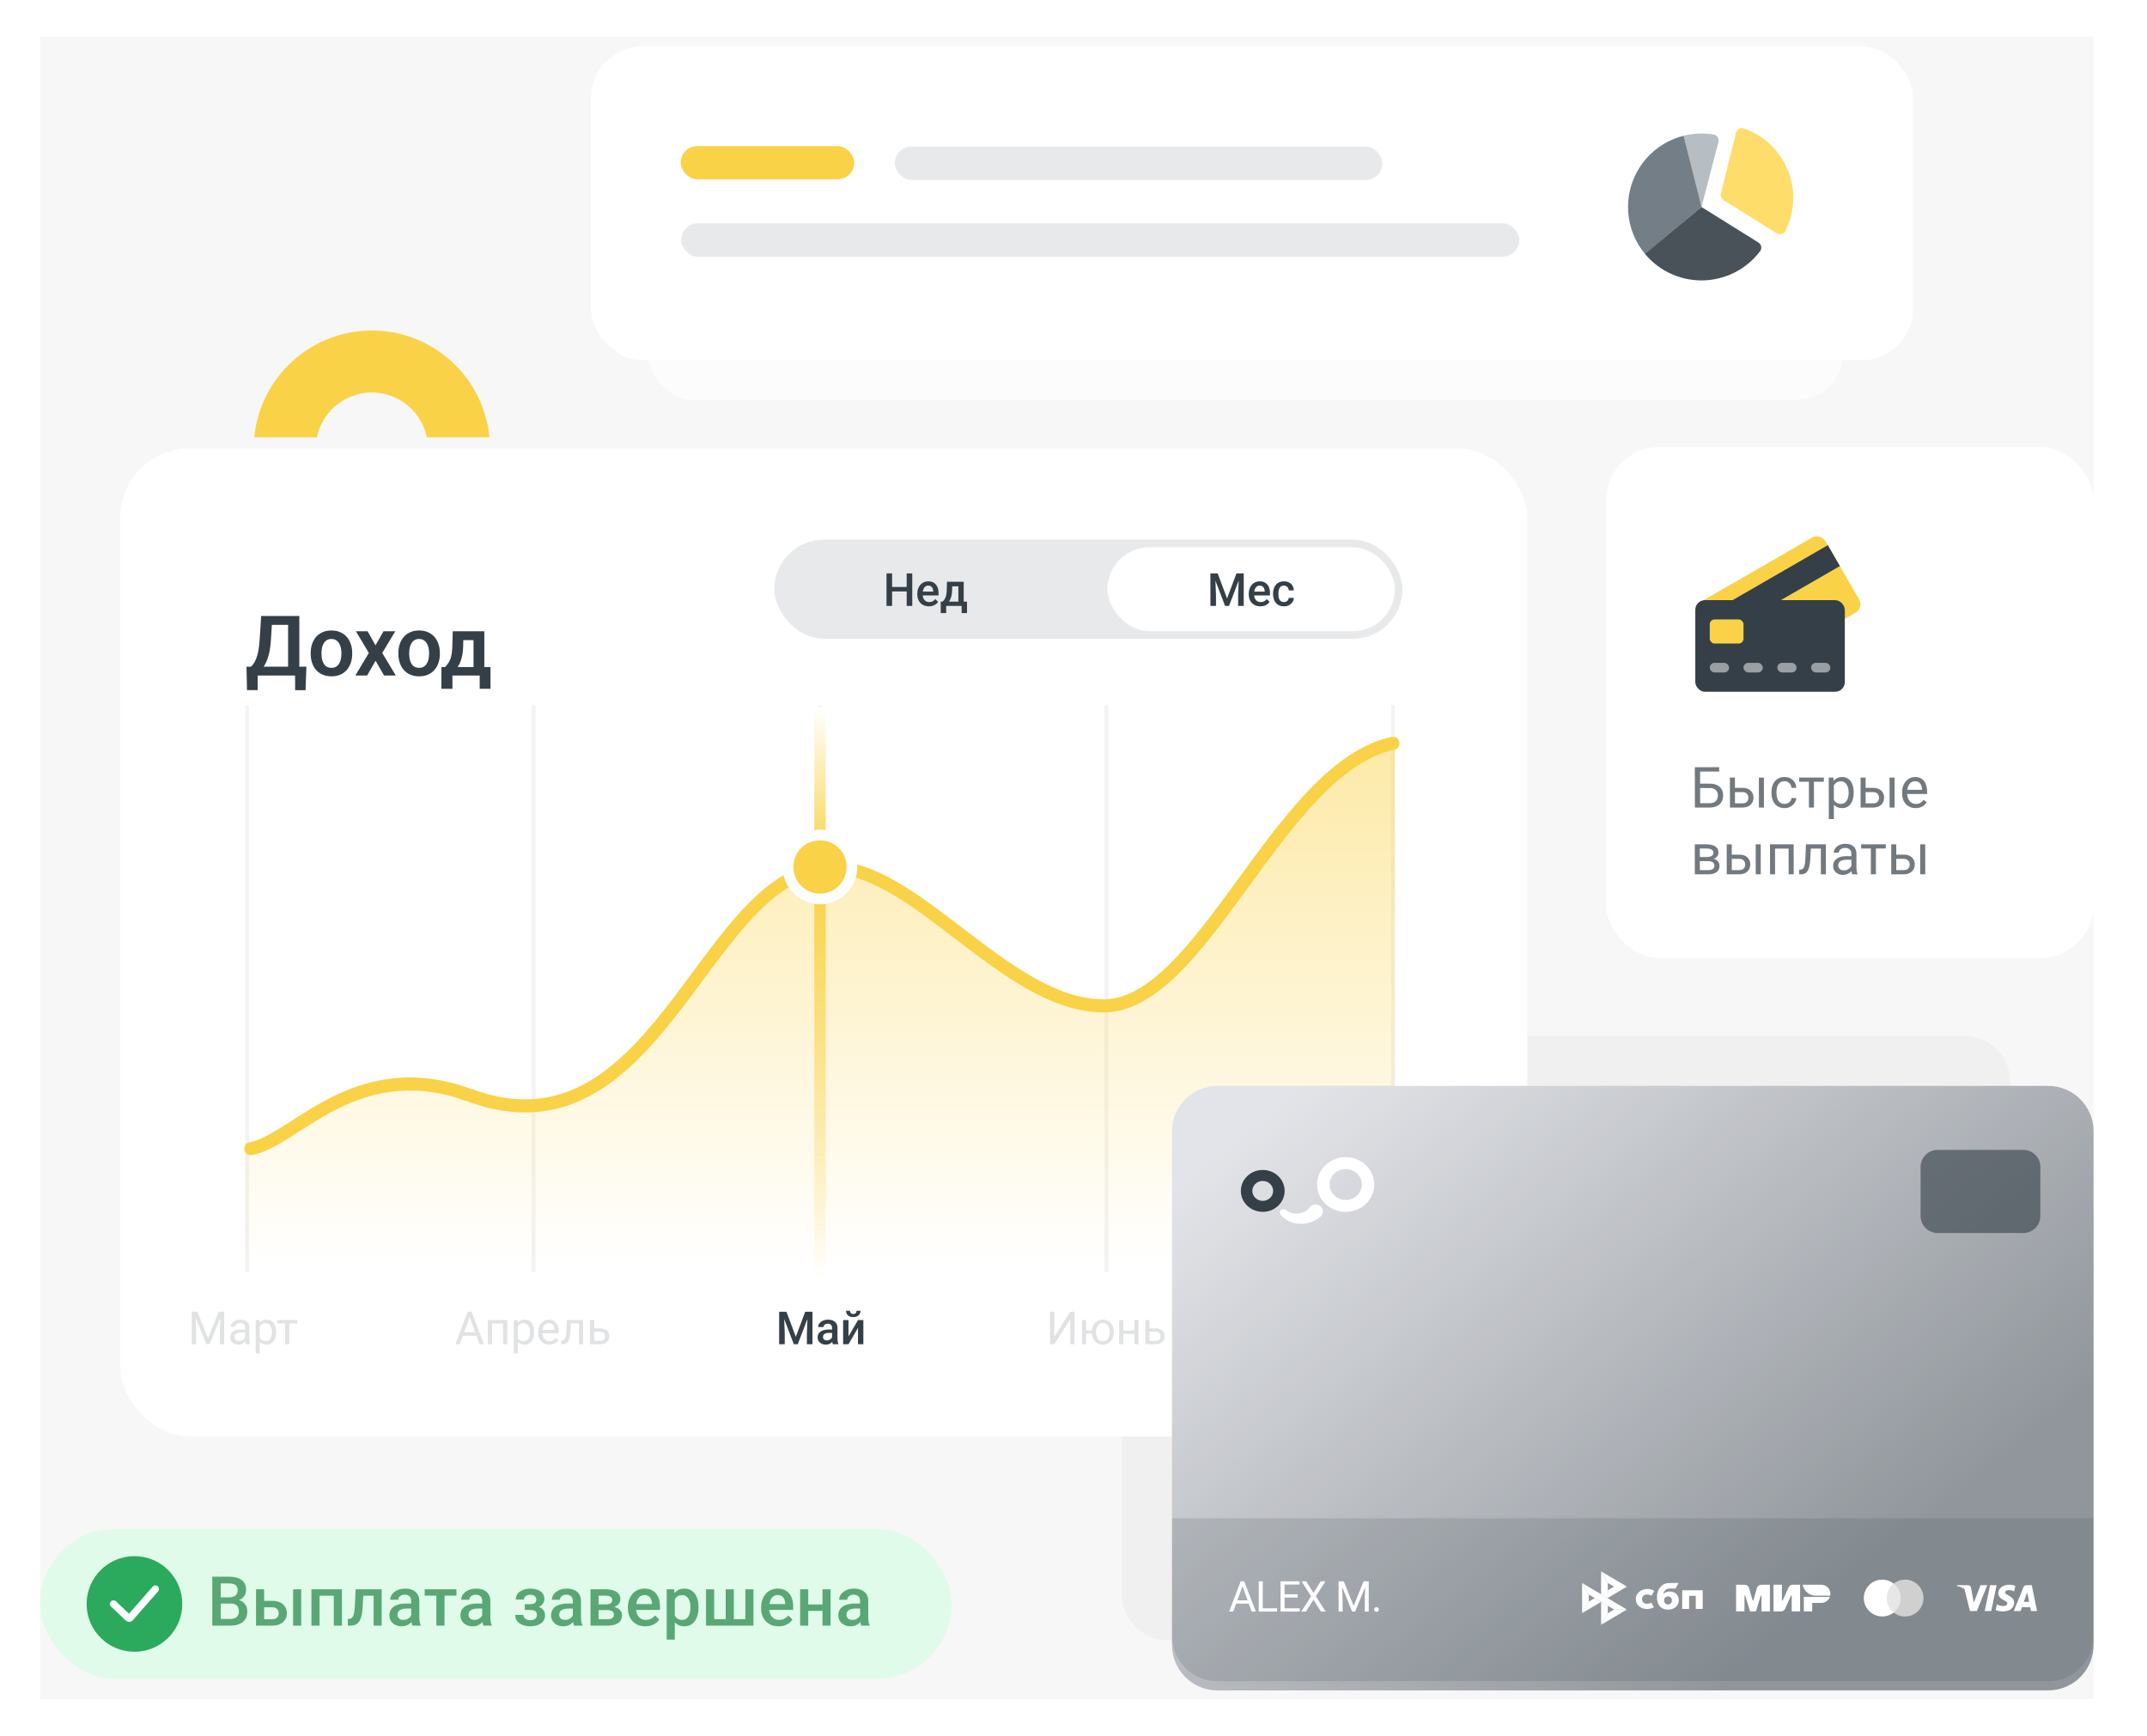 <svg width="643" height="520" viewBox="0 0 643 520" fill="none" xmlns="http://www.w3.org/2000/svg">
<rect width="615" height="498" transform="translate(12 11)" fill="#F7F7F7"/>
<g opacity="0.6" filter="url(#filter0_d_6379_84656)">
<rect x="194" y="32" width="358" height="85" rx="13.931" fill="white"/>
<rect x="218.285" y="59" width="47" height="9" rx="4.5" fill="#FAD247"/>
<rect x="276.289" y="59.128" width="132.021" height="9.043" rx="4.521" fill="#EEEEEE"/>
<rect x="218.414" y="79.925" width="226.968" height="9.043" rx="4.521" fill="#EEEEEE"/>
<g opacity="0.9">
<path d="M479.45 88.23C476.761 85.004 475.162 81.008 474.883 76.817C474.604 72.626 475.66 68.455 477.898 64.9C480.136 61.346 483.442 58.591 487.342 57.03C491.242 55.47 491.077 56.554 491.045 56.389L494.731 75.497L479.45 88.23Z" fill="#647079"/>
<path d="M489.862 56.215C492.549 55.537 495.342 55.429 498.062 55.89C499.005 56.05 499.559 57.005 499.318 57.93L494.733 75.501L489.862 56.215Z" fill="#AEB7BD"/>
<path d="M510.133 85.112C510.945 85.618 511.198 86.692 510.623 87.456C509.084 89.502 507.161 91.236 504.956 92.559C502.255 94.178 499.208 95.134 496.065 95.346C492.922 95.558 489.774 95.02 486.88 93.778C483.985 92.536 481.427 90.624 479.416 88.2L494.726 75.501L510.133 85.112Z" fill="#353F47"/>
<path d="M504.078 55.391C504.309 54.463 505.252 53.89 506.156 54.2C508.568 55.028 510.803 56.313 512.737 57.991C515.108 60.048 516.958 62.638 518.136 65.547C519.315 68.457 519.788 71.603 519.517 74.731C519.296 77.281 518.585 79.76 517.429 82.032C516.996 82.885 515.92 83.13 515.108 82.624L500.768 73.68C500.132 73.283 499.823 72.521 500.004 71.793L504.078 55.391Z" fill="#FFD95A"/>
</g>
</g>
<g opacity="0.1" filter="url(#filter1_d_6379_84656)">
<g filter="url(#filter2_d_6379_84656)">
<path d="M336 471.368L336 317.632C336 310.103 342.103 304 349.632 304H588.368C595.897 304 602 310.103 602 317.632L602 471.368C602 478.897 595.897 485 588.368 485H349.632C342.103 485 336 478.897 336 471.368Z" fill="#B2B2B2"/>
</g>
</g>
<g filter="url(#filter3_d_6379_84656)">
<g clip-path="url(#clip0_6379_84656)">
<rect x="36" y="131" width="421.442" height="296" rx="20.903" fill="white"/>
<g clip-path="url(#clip1_6379_84656)">
<path opacity="0.05" d="M73.996 377.815L73.996 207.976" stroke="black" stroke-width="1.14"/>
<path opacity="0.05" d="M159.789 377.815L159.789 207.976" stroke="black" stroke-width="1.14"/>
<path opacity="0.05" d="M245.582 377.815L245.582 207.976" stroke="black" stroke-width="1.14"/>
<path opacity="0.05" d="M331.375 377.815L331.375 207.976" stroke="black" stroke-width="1.14"/>
<path opacity="0.05" d="M417.168 377.815L417.168 207.976" stroke="black" stroke-width="1.14"/>
</g>
<path d="M245.578 384.104L245.578 208.527" stroke="url(#paint0_linear_6379_84656)" stroke-width="3.42"/>
<path d="M251.279 257.552C219.926 253.836 193.703 320.828 172.611 325.388C139.548 332.537 136.698 315.127 113.896 322.538C99.838 323.324 91.315 334.321 73.422 341.92V376.141H417.734V219.928C379.541 227.909 359.589 298.026 331.086 298.026C302.583 298.026 282.632 261.267 251.279 257.552Z" fill="url(#paint1_linear_6379_84656)" fill-opacity="0.7"/>
<path d="M417.165 219.359C382.962 226.769 360.266 298.026 330.518 298.026C300.771 298.026 272.941 254.277 247.103 256.685C210.236 260.122 196.489 345.316 140.689 324.818C106.486 312.254 88.244 338.5 75.133 340.78" stroke="url(#paint2_linear_6379_84656)" stroke-width="3.919" stroke-linecap="round"/>
<circle cx="245.576" cy="256.412" r="9.578" fill="#FAD247" stroke="white" stroke-width="3.194"/>
<g filter="url(#filter4_d_6379_84656)">
<rect width="74" height="29" transform="translate(73.426 158.363)" fill="white"/>
<path d="M89.25 178.717V181.363H76.256V178.717H89.25ZM77.174 178.717V185.735H73.978L73.819 178.717H77.174ZM91.761 178.717L91.504 185.747H88.381V178.717H91.761ZM87.156 163.531V166.188H78.754V163.531H87.156ZM89.642 163.531V181.363H86.287V163.531H89.642ZM78.216 163.531H81.584L81.13 170.781C81.065 171.949 80.943 172.99 80.763 173.904C80.591 174.819 80.379 175.631 80.126 176.341C79.873 177.052 79.591 177.676 79.281 178.215C78.979 178.746 78.656 179.207 78.314 179.599C77.979 179.991 77.632 180.33 77.272 180.616C76.921 180.893 76.574 181.142 76.231 181.363H74.358V178.717H75.166C75.403 178.513 75.652 178.227 75.913 177.86C76.183 177.493 76.44 177.007 76.685 176.403C76.938 175.798 77.158 175.035 77.346 174.112C77.534 173.19 77.668 172.079 77.75 170.781L78.216 163.531ZM93.047 174.872V174.614C93.047 173.643 93.186 172.749 93.463 171.932C93.741 171.108 94.145 170.393 94.676 169.789C95.207 169.185 95.856 168.715 96.623 168.381C97.391 168.038 98.264 167.866 99.244 167.866C100.24 167.866 101.122 168.038 101.889 168.381C102.665 168.715 103.318 169.185 103.849 169.789C104.38 170.393 104.784 171.108 105.061 171.932C105.339 172.749 105.478 173.643 105.478 174.614V174.872C105.478 175.835 105.339 176.729 105.061 177.554C104.784 178.37 104.38 179.085 103.849 179.697C103.318 180.301 102.669 180.771 101.902 181.105C101.134 181.44 100.256 181.608 99.269 181.608C98.289 181.608 97.411 181.44 96.635 181.105C95.86 180.771 95.207 180.301 94.676 179.697C94.145 179.085 93.741 178.37 93.463 177.554C93.186 176.729 93.047 175.835 93.047 174.872ZM96.28 174.614V174.872C96.28 175.451 96.337 175.994 96.452 176.501C96.566 177.007 96.742 177.452 96.978 177.835C97.215 178.219 97.521 178.521 97.897 178.742C98.281 178.954 98.738 179.06 99.269 179.06C99.791 179.06 100.24 178.954 100.616 178.742C100.991 178.521 101.297 178.219 101.534 177.835C101.779 177.452 101.959 177.007 102.073 176.501C102.187 175.994 102.245 175.451 102.245 174.872V174.614C102.245 174.043 102.187 173.508 102.073 173.01C101.959 172.504 101.779 172.059 101.534 171.675C101.297 171.283 100.987 170.977 100.603 170.757C100.228 170.528 99.775 170.414 99.244 170.414C98.722 170.414 98.272 170.528 97.897 170.757C97.521 170.977 97.215 171.283 96.978 171.675C96.742 172.059 96.566 172.504 96.452 173.01C96.337 173.508 96.28 174.043 96.28 174.614ZM110.095 168.111L112.459 172.324L114.859 168.111H118.374L114.48 174.602L118.533 181.363H115.018L112.483 176.941L109.936 181.363H106.421L110.463 174.602L106.592 168.111H110.095ZM119.305 174.872V174.614C119.305 173.643 119.444 172.749 119.721 171.932C119.999 171.108 120.403 170.393 120.934 169.789C121.465 169.185 122.114 168.715 122.881 168.381C123.649 168.038 124.522 167.866 125.502 167.866C126.498 167.866 127.38 168.038 128.148 168.381C128.923 168.715 129.576 169.185 130.107 169.789C130.638 170.393 131.042 171.108 131.32 171.932C131.597 172.749 131.736 173.643 131.736 174.614V174.872C131.736 175.835 131.597 176.729 131.32 177.554C131.042 178.37 130.638 179.085 130.107 179.697C129.576 180.301 128.927 180.771 128.16 181.105C127.392 181.44 126.515 181.608 125.527 181.608C124.547 181.608 123.669 181.44 122.893 181.105C122.118 180.771 121.465 180.301 120.934 179.697C120.403 179.085 119.999 178.37 119.721 177.554C119.444 176.729 119.305 175.835 119.305 174.872ZM122.538 174.614V174.872C122.538 175.451 122.595 175.994 122.71 176.501C122.824 177.007 123 177.452 123.236 177.835C123.473 178.219 123.779 178.521 124.155 178.742C124.539 178.954 124.996 179.06 125.527 179.06C126.049 179.06 126.498 178.954 126.874 178.742C127.249 178.521 127.556 178.219 127.792 177.835C128.037 177.452 128.217 177.007 128.331 176.501C128.446 175.994 128.503 175.451 128.503 174.872V174.614C128.503 174.043 128.446 173.508 128.331 173.01C128.217 172.504 128.037 172.059 127.792 171.675C127.556 171.283 127.245 170.977 126.862 170.757C126.486 170.528 126.033 170.414 125.502 170.414C124.98 170.414 124.531 170.528 124.155 170.757C123.779 170.977 123.473 171.283 123.236 171.675C123 172.059 122.824 172.504 122.71 173.01C122.595 173.508 122.538 174.043 122.538 174.614ZM135.594 168.111H138.827L138.705 172.667C138.664 174.047 138.501 175.239 138.215 176.243C137.937 177.239 137.566 178.076 137.1 178.754C136.643 179.432 136.121 179.979 135.533 180.395C134.953 180.812 134.345 181.134 133.708 181.363H132.936L132.924 178.84L133.304 178.815C133.687 178.407 134.01 178.007 134.271 177.615C134.541 177.215 134.757 176.786 134.92 176.329C135.084 175.872 135.206 175.349 135.288 174.761C135.378 174.165 135.435 173.467 135.459 172.667L135.594 168.111ZM136.463 168.111H145.049V181.363H141.815V170.769H136.463V168.111ZM132.201 178.815H146.898V185.331H143.665V181.363H135.496V185.331H132.189L132.201 178.815Z" fill="#353F47"/>
</g>
<path d="M57.86 389.657H59.109L62.295 397.587L65.475 389.657H66.731L62.776 399.384H61.801L57.86 389.657ZM57.452 389.657H58.555L58.735 395.59V399.384H57.452V389.657ZM66.03 389.657H67.132V399.384H65.85V395.59L66.03 389.657ZM73.431 398.148V394.427C73.431 394.142 73.373 393.895 73.257 393.686C73.146 393.472 72.976 393.307 72.749 393.191C72.522 393.076 72.242 393.018 71.907 393.018C71.596 393.018 71.322 393.071 71.086 393.178C70.854 393.285 70.672 393.425 70.538 393.599C70.409 393.773 70.344 393.96 70.344 394.16H69.109C69.109 393.902 69.175 393.646 69.309 393.392C69.442 393.138 69.634 392.909 69.883 392.704C70.137 392.494 70.44 392.33 70.792 392.209C71.148 392.085 71.545 392.022 71.981 392.022C72.507 392.022 72.97 392.111 73.371 392.29C73.776 392.468 74.092 392.737 74.319 393.098C74.551 393.454 74.666 393.902 74.666 394.441V397.807C74.666 398.048 74.687 398.304 74.727 398.576C74.771 398.847 74.836 399.081 74.92 399.277V399.384H73.631C73.569 399.242 73.52 399.052 73.484 398.816C73.448 398.576 73.431 398.353 73.431 398.148ZM73.644 395.002L73.658 395.87H72.409C72.057 395.87 71.743 395.899 71.467 395.957C71.191 396.01 70.959 396.093 70.772 396.204C70.585 396.316 70.442 396.456 70.344 396.625C70.246 396.79 70.197 396.984 70.197 397.206C70.197 397.433 70.249 397.64 70.351 397.828C70.454 398.015 70.607 398.164 70.812 398.275C71.021 398.382 71.277 398.435 71.58 398.435C71.959 398.435 72.293 398.355 72.582 398.195C72.872 398.035 73.101 397.839 73.27 397.607C73.444 397.375 73.537 397.151 73.551 396.932L74.079 397.527C74.047 397.714 73.963 397.921 73.825 398.148C73.687 398.375 73.502 398.594 73.27 398.803C73.043 399.008 72.772 399.179 72.455 399.317C72.144 399.451 71.792 399.518 71.4 399.518C70.91 399.518 70.48 399.422 70.111 399.23C69.745 399.039 69.46 398.783 69.255 398.462C69.055 398.137 68.955 397.774 68.955 397.373C68.955 396.986 69.031 396.645 69.182 396.351C69.333 396.053 69.552 395.806 69.837 395.61C70.122 395.409 70.465 395.258 70.865 395.155C71.266 395.053 71.714 395.002 72.208 395.002H73.644ZM77.805 393.545V402.163H76.563V392.156H77.698L77.805 393.545ZM82.675 395.71V395.85C82.675 396.376 82.613 396.863 82.488 397.313C82.364 397.758 82.181 398.146 81.94 398.476C81.704 398.805 81.413 399.061 81.065 399.244C80.718 399.426 80.319 399.518 79.87 399.518C79.411 399.518 79.005 399.442 78.654 399.291C78.302 399.139 78.004 398.919 77.758 398.629C77.514 398.34 77.318 397.992 77.171 397.587C77.028 397.182 76.93 396.725 76.877 396.218V395.469C76.93 394.935 77.03 394.456 77.177 394.033C77.324 393.61 77.518 393.249 77.758 392.951C78.004 392.648 78.3 392.419 78.647 392.263C78.994 392.102 79.395 392.022 79.85 392.022C80.304 392.022 80.707 392.111 81.059 392.29C81.41 392.463 81.707 392.713 81.947 393.038C82.188 393.363 82.368 393.753 82.488 394.207C82.613 394.657 82.675 395.158 82.675 395.71ZM81.433 395.85V395.71C81.433 395.349 81.395 395.011 81.319 394.694C81.243 394.374 81.125 394.093 80.965 393.853C80.809 393.608 80.609 393.416 80.364 393.278C80.119 393.136 79.827 393.064 79.489 393.064C79.177 393.064 78.905 393.118 78.674 393.225C78.447 393.332 78.253 393.476 78.093 393.659C77.932 393.837 77.801 394.042 77.698 394.274C77.6 394.501 77.527 394.737 77.478 394.982V396.712C77.567 397.024 77.692 397.318 77.852 397.594C78.012 397.865 78.226 398.086 78.493 398.255C78.761 398.42 79.097 398.502 79.502 398.502C79.836 398.502 80.123 398.433 80.364 398.295C80.609 398.153 80.809 397.959 80.965 397.714C81.125 397.469 81.243 397.188 81.319 396.872C81.395 396.552 81.433 396.211 81.433 395.85ZM86.622 392.156V399.384H85.38V392.156H86.622ZM89.047 392.156V393.158H83.002V392.156H89.047Z" fill="#353F47" fill-opacity="0.15"/>
<path d="M140.915 390.519L137.695 399.384H136.379L140.087 389.657H140.935L140.915 390.519ZM143.614 399.384L140.387 390.519L140.367 389.657H141.216L144.937 399.384H143.614ZM143.447 395.783V396.839H137.982V395.783H143.447ZM150.828 392.156V393.178H147.174V392.156H150.828ZM147.354 392.156V399.384H146.118V392.156H147.354ZM151.923 392.156V399.384H150.681V392.156H151.923ZM155.102 393.545V402.163H153.86V392.156H154.995L155.102 393.545ZM159.972 395.71V395.85C159.972 396.376 159.91 396.863 159.785 397.313C159.66 397.758 159.478 398.146 159.237 398.476C159.001 398.805 158.709 399.061 158.362 399.244C158.015 399.426 157.616 399.518 157.166 399.518C156.708 399.518 156.302 399.442 155.95 399.291C155.599 399.139 155.3 398.919 155.055 398.629C154.81 398.34 154.614 397.992 154.467 397.587C154.325 397.182 154.227 396.725 154.174 396.218V395.469C154.227 394.935 154.327 394.456 154.474 394.033C154.621 393.61 154.815 393.249 155.055 392.951C155.3 392.648 155.596 392.419 155.944 392.263C156.291 392.102 156.692 392.022 157.146 392.022C157.601 392.022 158.004 392.111 158.355 392.29C158.707 392.463 159.003 392.713 159.244 393.038C159.484 393.363 159.665 393.753 159.785 394.207C159.91 394.657 159.972 395.158 159.972 395.71ZM158.729 395.85V395.71C158.729 395.349 158.692 395.011 158.616 394.694C158.54 394.374 158.422 394.093 158.262 393.853C158.106 393.608 157.906 393.416 157.661 393.278C157.416 393.136 157.124 393.064 156.786 393.064C156.474 393.064 156.202 393.118 155.971 393.225C155.743 393.332 155.55 393.476 155.389 393.659C155.229 393.837 155.098 394.042 154.995 394.274C154.897 394.501 154.824 394.737 154.775 394.982V396.712C154.864 397.024 154.989 397.318 155.149 397.594C155.309 397.865 155.523 398.086 155.79 398.255C156.057 398.42 156.394 398.502 156.799 398.502C157.133 398.502 157.42 398.433 157.661 398.295C157.906 398.153 158.106 397.959 158.262 397.714C158.422 397.469 158.54 397.188 158.616 396.872C158.692 396.552 158.729 396.211 158.729 395.85ZM164.507 399.518C164.004 399.518 163.547 399.433 163.138 399.264C162.732 399.09 162.383 398.847 162.089 398.536C161.799 398.224 161.577 397.854 161.421 397.427C161.265 396.999 161.187 396.532 161.187 396.024V395.743C161.187 395.155 161.274 394.632 161.447 394.173C161.621 393.71 161.857 393.318 162.156 392.998C162.454 392.677 162.792 392.434 163.171 392.269C163.549 392.105 163.941 392.022 164.347 392.022C164.863 392.022 165.309 392.111 165.683 392.29C166.061 392.468 166.371 392.717 166.611 393.038C166.852 393.354 167.03 393.728 167.146 394.16C167.262 394.588 167.319 395.055 167.319 395.563V396.117H161.922V395.109H166.084V395.015C166.066 394.694 165.999 394.383 165.883 394.08C165.772 393.777 165.594 393.528 165.349 393.332C165.104 393.136 164.77 393.038 164.347 393.038C164.066 393.038 163.808 393.098 163.572 393.218C163.336 393.334 163.133 393.508 162.964 393.739C162.795 393.971 162.663 394.254 162.57 394.588C162.476 394.922 162.429 395.307 162.429 395.743V396.024C162.429 396.367 162.476 396.69 162.57 396.992C162.668 397.291 162.808 397.554 162.991 397.781C163.178 398.008 163.403 398.186 163.665 398.315C163.933 398.444 164.235 398.509 164.574 398.509C165.01 398.509 165.38 398.42 165.683 398.242C165.986 398.064 166.251 397.825 166.478 397.527L167.226 398.121C167.07 398.357 166.872 398.582 166.631 398.796C166.391 399.01 166.095 399.184 165.743 399.317C165.395 399.451 164.984 399.518 164.507 399.518ZM173.551 392.156V393.178H170.057V392.156H173.551ZM174.64 392.156V399.384H173.404V392.156H174.64ZM169.757 392.156H170.999L170.812 395.643C170.781 396.182 170.73 396.658 170.659 397.073C170.592 397.482 170.498 397.834 170.378 398.128C170.262 398.422 170.115 398.663 169.937 398.85C169.763 399.032 169.554 399.168 169.309 399.257C169.064 399.342 168.781 399.384 168.461 399.384H168.073V398.295L168.341 398.275C168.532 398.262 168.695 398.217 168.828 398.141C168.966 398.066 169.082 397.954 169.176 397.807C169.269 397.656 169.345 397.462 169.403 397.226C169.465 396.99 169.512 396.71 169.543 396.385C169.579 396.059 169.605 395.681 169.623 395.249L169.757 392.156ZM177.605 394.641H179.776C180.36 394.641 180.852 394.743 181.253 394.948C181.653 395.149 181.956 395.427 182.161 395.783C182.37 396.135 182.475 396.536 182.475 396.986C182.475 397.32 182.417 397.634 182.301 397.928C182.186 398.217 182.012 398.471 181.78 398.689C181.553 398.908 181.27 399.079 180.932 399.204C180.598 399.324 180.213 399.384 179.776 399.384H176.703V392.156H177.939V398.369H179.776C180.133 398.369 180.418 398.304 180.631 398.175C180.845 398.046 180.999 397.879 181.092 397.674C181.186 397.469 181.233 397.255 181.233 397.033C181.233 396.814 181.186 396.601 181.092 396.391C180.999 396.182 180.845 396.008 180.631 395.87C180.418 395.728 180.133 395.656 179.776 395.656H177.605V394.641Z" fill="#353F47" fill-opacity="0.15"/>
<path d="M234.03 389.657H235.527L238.339 397.159L241.145 389.657H242.641L238.927 399.384H237.738L234.03 389.657ZM233.349 389.657H234.772L235.019 396.151V399.384H233.349V389.657ZM241.9 389.657H243.329V399.384H241.653V396.151L241.9 389.657ZM249.194 397.934V394.487C249.194 394.229 249.147 394.006 249.053 393.819C248.96 393.632 248.817 393.488 248.626 393.385C248.439 393.283 248.203 393.231 247.918 393.231C247.655 393.231 247.428 393.276 247.236 393.365C247.045 393.454 246.896 393.574 246.789 393.726C246.682 393.877 246.629 394.049 246.629 394.24H245.025C245.025 393.955 245.094 393.679 245.232 393.412C245.37 393.145 245.571 392.906 245.834 392.697C246.096 392.488 246.41 392.323 246.776 392.203C247.141 392.082 247.55 392.022 248.005 392.022C248.548 392.022 249.029 392.114 249.448 392.296C249.871 392.479 250.203 392.755 250.443 393.125C250.688 393.49 250.81 393.948 250.81 394.501V397.714C250.81 398.044 250.833 398.34 250.877 398.602C250.926 398.861 250.995 399.086 251.084 399.277V399.384H249.434C249.359 399.21 249.298 398.99 249.254 398.723C249.214 398.451 249.194 398.188 249.194 397.934ZM249.428 394.988L249.441 395.984H248.285C247.987 395.984 247.724 396.013 247.497 396.071C247.27 396.124 247.081 396.204 246.929 396.311C246.778 396.418 246.664 396.547 246.588 396.699C246.513 396.85 246.475 397.021 246.475 397.213C246.475 397.404 246.519 397.58 246.609 397.741C246.698 397.897 246.827 398.019 246.996 398.108C247.17 398.197 247.379 398.242 247.624 398.242C247.953 398.242 248.241 398.175 248.486 398.041C248.735 397.903 248.931 397.736 249.074 397.54C249.216 397.34 249.292 397.151 249.301 396.972L249.822 397.687C249.768 397.87 249.677 398.066 249.548 398.275C249.419 398.484 249.249 398.685 249.04 398.876C248.835 399.063 248.588 399.217 248.299 399.337C248.014 399.458 247.684 399.518 247.31 399.518C246.838 399.518 246.417 399.424 246.047 399.237C245.678 399.046 245.388 398.789 245.179 398.469C244.97 398.144 244.865 397.776 244.865 397.367C244.865 396.984 244.936 396.645 245.079 396.351C245.226 396.053 245.439 395.803 245.72 395.603C246.005 395.403 246.352 395.251 246.762 395.149C247.172 395.042 247.639 394.988 248.165 394.988H249.428ZM254.116 397.033L256.955 392.156H258.565V399.384H256.955V394.501L254.116 399.384H252.506V392.156H254.116V397.033ZM256.528 389.377H257.724C257.724 389.747 257.635 390.074 257.456 390.359C257.283 390.639 257.033 390.86 256.708 391.02C256.388 391.181 256.005 391.261 255.559 391.261C254.887 391.261 254.354 391.087 253.963 390.74C253.575 390.388 253.381 389.934 253.381 389.377H254.577C254.577 389.626 254.651 389.847 254.798 390.038C254.949 390.225 255.203 390.319 255.559 390.319C255.911 390.319 256.16 390.225 256.307 390.038C256.454 389.847 256.528 389.626 256.528 389.377Z" fill="#353F47"/>
<path d="M315.749 397.153L320.538 389.657H321.828V399.384H320.538V391.882L315.749 399.384H314.466V389.657H315.749V397.153ZM328.059 395.222V396.231H324.218V395.222H328.059ZM325.294 392.156V399.384H324.058V392.156H325.294ZM327.004 395.85V395.696C327.004 395.175 327.08 394.692 327.231 394.247C327.383 393.797 327.601 393.407 327.886 393.078C328.175 392.744 328.52 392.485 328.921 392.303C329.327 392.116 329.781 392.022 330.284 392.022C330.796 392.022 331.255 392.116 331.66 392.303C332.065 392.485 332.411 392.744 332.696 393.078C332.985 393.407 333.206 393.797 333.357 394.247C333.508 394.692 333.584 395.175 333.584 395.696V395.85C333.584 396.371 333.508 396.854 333.357 397.3C333.206 397.745 332.987 398.135 332.702 398.469C332.417 398.798 332.072 399.057 331.667 399.244C331.262 399.426 330.805 399.518 330.297 399.518C329.79 399.518 329.333 399.426 328.928 399.244C328.523 399.057 328.175 398.798 327.886 398.469C327.601 398.135 327.383 397.745 327.231 397.3C327.08 396.854 327.004 396.371 327.004 395.85ZM328.247 395.696V395.85C328.247 396.211 328.289 396.552 328.373 396.872C328.458 397.188 328.585 397.469 328.754 397.714C328.928 397.959 329.142 398.153 329.396 398.295C329.654 398.433 329.954 398.502 330.297 398.502C330.64 398.502 330.939 398.433 331.193 398.295C331.451 398.153 331.665 397.959 331.834 397.714C332.003 397.469 332.13 397.188 332.215 396.872C332.304 396.552 332.348 396.211 332.348 395.85V395.696C332.348 395.34 332.304 395.004 332.215 394.688C332.13 394.367 332.001 394.084 331.827 393.839C331.658 393.59 331.444 393.394 331.186 393.252C330.928 393.109 330.627 393.038 330.284 393.038C329.946 393.038 329.649 393.109 329.396 393.252C329.142 393.394 328.928 393.59 328.754 393.839C328.585 394.084 328.458 394.367 328.373 394.688C328.289 395.004 328.247 395.34 328.247 395.696ZM339.976 395.289V396.291H336.155V395.289H339.976ZM336.416 392.156V399.384H335.18V392.156H336.416ZM340.978 392.156V399.384H339.736V392.156H340.978ZM343.943 394.641H346.114C346.698 394.641 347.19 394.743 347.591 394.948C347.992 395.149 348.294 395.427 348.499 395.783C348.709 396.135 348.813 396.536 348.813 396.986C348.813 397.32 348.755 397.634 348.64 397.928C348.524 398.217 348.35 398.471 348.119 398.689C347.891 398.908 347.609 399.079 347.27 399.204C346.936 399.324 346.551 399.384 346.114 399.384H343.041V392.156H344.277V398.369H346.114C346.471 398.369 346.756 398.304 346.97 398.175C347.183 398.046 347.337 397.879 347.43 397.674C347.524 397.469 347.571 397.255 347.571 397.033C347.571 396.814 347.524 396.601 347.43 396.391C347.337 396.182 347.183 396.008 346.97 395.87C346.756 395.728 346.471 395.656 346.114 395.656H343.943V394.641Z" fill="#353F47" fill-opacity="0.15"/>
<path d="M401.298 397.153L406.088 389.657H407.378V399.384H406.088V391.882L401.298 399.384H400.016V389.657H401.298V397.153ZM413.609 395.222V396.231H409.768V395.222H413.609ZM410.844 392.156V399.384H409.608V392.156H410.844ZM412.554 395.85V395.696C412.554 395.175 412.63 394.692 412.781 394.247C412.932 393.797 413.151 393.407 413.436 393.078C413.725 392.744 414.07 392.485 414.471 392.303C414.876 392.116 415.331 392.022 415.834 392.022C416.346 392.022 416.805 392.116 417.21 392.303C417.615 392.485 417.96 392.744 418.245 393.078C418.535 393.407 418.755 393.797 418.907 394.247C419.058 394.692 419.134 395.175 419.134 395.696V395.85C419.134 396.371 419.058 396.854 418.907 397.3C418.755 397.745 418.537 398.135 418.252 398.469C417.967 398.798 417.622 399.057 417.217 399.244C416.811 399.426 416.355 399.518 415.847 399.518C415.34 399.518 414.883 399.426 414.478 399.244C414.072 399.057 413.725 398.798 413.436 398.469C413.151 398.135 412.932 397.745 412.781 397.3C412.63 396.854 412.554 396.371 412.554 395.85ZM413.796 395.696V395.85C413.796 396.211 413.839 396.552 413.923 396.872C414.008 397.188 414.135 397.469 414.304 397.714C414.478 397.959 414.692 398.153 414.945 398.295C415.204 398.433 415.504 398.502 415.847 398.502C416.19 398.502 416.489 398.433 416.742 398.295C417.001 398.153 417.214 397.959 417.384 397.714C417.553 397.469 417.68 397.188 417.764 396.872C417.854 396.552 417.898 396.211 417.898 395.85V395.696C417.898 395.34 417.854 395.004 417.764 394.688C417.68 394.367 417.551 394.084 417.377 393.839C417.208 393.59 416.994 393.394 416.736 393.252C416.477 393.109 416.177 393.038 415.834 393.038C415.495 393.038 415.199 393.109 414.945 393.252C414.692 393.394 414.478 393.59 414.304 393.839C414.135 394.084 414.008 394.367 413.923 394.688C413.839 395.004 413.796 395.34 413.796 395.696ZM425.359 392.156V393.178H421.865V392.156H425.359ZM426.448 392.156V399.384H425.212V392.156H426.448ZM421.565 392.156H422.807L422.62 395.643C422.589 396.182 422.538 396.658 422.466 397.073C422.4 397.482 422.306 397.834 422.186 398.128C422.07 398.422 421.923 398.663 421.745 398.85C421.571 399.032 421.362 399.168 421.117 399.257C420.872 399.342 420.589 399.384 420.269 399.384H419.881V398.295L420.148 398.275C420.34 398.262 420.502 398.217 420.636 398.141C420.774 398.066 420.89 397.954 420.983 397.807C421.077 397.656 421.153 397.462 421.211 397.226C421.273 396.99 421.32 396.71 421.351 396.385C421.386 396.059 421.413 395.681 421.431 395.249L421.565 392.156ZM429.413 394.641H431.584C432.168 394.641 432.66 394.743 433.06 394.948C433.461 395.149 433.764 395.427 433.969 395.783C434.178 396.135 434.283 396.536 434.283 396.986C434.283 397.32 434.225 397.634 434.109 397.928C433.993 398.217 433.82 398.471 433.588 398.689C433.361 398.908 433.078 399.079 432.74 399.204C432.406 399.324 432.021 399.384 431.584 399.384H428.511V392.156H429.747V398.369H431.584C431.94 398.369 432.225 398.304 432.439 398.175C432.653 398.046 432.807 397.879 432.9 397.674C432.994 397.469 433.04 397.255 433.04 397.033C433.04 396.814 432.994 396.601 432.9 396.391C432.807 396.182 432.653 396.008 432.439 395.87C432.225 395.728 431.94 395.656 431.584 395.656H429.413V394.641Z" fill="#353F47" fill-opacity="0.15"/>
<rect x="231.9" y="158.363" width="188.118" height="29.681" rx="14.841" fill="#E8E9EB"/>
<path d="M271.922 172.538V173.868H266.758V172.538H271.922ZM267.173 168.477V178.203H265.496V168.477H267.173ZM273.212 168.477V178.203H271.541V168.477H273.212ZM278.194 178.337C277.66 178.337 277.176 178.25 276.744 178.076C276.317 177.898 275.952 177.651 275.649 177.335C275.35 177.019 275.121 176.647 274.961 176.219C274.8 175.792 274.72 175.331 274.72 174.836V174.569C274.72 174.004 274.803 173.492 274.967 173.033C275.132 172.574 275.362 172.182 275.656 171.857C275.949 171.528 276.297 171.276 276.698 171.102C277.099 170.929 277.533 170.842 278 170.842C278.517 170.842 278.969 170.929 279.356 171.102C279.744 171.276 280.065 171.521 280.318 171.837C280.577 172.149 280.768 172.521 280.893 172.953C281.022 173.385 281.087 173.861 281.087 174.382V175.07H275.502V173.915H279.497V173.788C279.488 173.498 279.43 173.227 279.323 172.973C279.221 172.719 279.063 172.514 278.849 172.358C278.635 172.202 278.35 172.124 277.994 172.124C277.726 172.124 277.488 172.182 277.279 172.298C277.074 172.409 276.903 172.572 276.764 172.786C276.626 172.999 276.52 173.258 276.444 173.561C276.373 173.859 276.337 174.195 276.337 174.569V174.836C276.337 175.153 276.379 175.447 276.464 175.718C276.553 175.986 276.682 176.219 276.851 176.42C277.021 176.62 277.225 176.778 277.466 176.894C277.706 177.005 277.98 177.061 278.288 177.061C278.675 177.061 279.02 176.983 279.323 176.827C279.626 176.671 279.889 176.451 280.111 176.166L280.96 176.988C280.804 177.215 280.601 177.433 280.352 177.642C280.102 177.847 279.797 178.014 279.437 178.143C279.08 178.272 278.666 178.337 278.194 178.337ZM283.611 170.975H285.221L285.141 173.52C285.118 174.26 285.034 174.894 284.887 175.424C284.74 175.954 284.548 176.402 284.312 176.767C284.076 177.128 283.809 177.424 283.511 177.656C283.217 177.887 282.907 178.07 282.582 178.203H282.108V176.934L282.335 176.921C282.526 176.716 282.691 176.511 282.829 176.306C282.972 176.097 283.092 175.867 283.19 175.618C283.288 175.364 283.364 175.068 283.417 174.73C283.475 174.391 283.513 173.988 283.531 173.52L283.611 170.975ZM284.038 170.975H288.621V178.203H287.018V172.338H284.038V170.975ZM281.74 176.921H289.61V180.354H288V178.203H283.37V180.354H281.734L281.74 176.921Z" fill="#353F47"/>
<rect x="331.66" y="160.643" width="86.078" height="25.121" rx="12.56" fill="white"/>
<path d="M363.183 168.477H364.68L367.492 175.979L370.298 168.477H371.794L368.08 178.203H366.891L363.183 168.477ZM362.502 168.477H363.925L364.172 174.97V178.203H362.502V168.477ZM371.053 168.477H372.482V178.203H370.806V174.97L371.053 168.477ZM377.458 178.337C376.924 178.337 376.441 178.25 376.009 178.076C375.581 177.898 375.216 177.651 374.913 177.335C374.615 177.019 374.385 176.647 374.225 176.219C374.065 175.792 373.984 175.331 373.984 174.836V174.569C373.984 174.004 374.067 173.491 374.232 173.033C374.396 172.574 374.626 172.182 374.92 171.857C375.214 171.527 375.561 171.276 375.962 171.102C376.363 170.928 376.797 170.842 377.264 170.842C377.781 170.842 378.233 170.928 378.621 171.102C379.008 171.276 379.329 171.521 379.583 171.837C379.841 172.149 380.032 172.521 380.157 172.953C380.286 173.385 380.351 173.861 380.351 174.382V175.07H374.766V173.914H378.761V173.788C378.752 173.498 378.694 173.226 378.587 172.973C378.485 172.719 378.327 172.514 378.113 172.358C377.899 172.202 377.614 172.124 377.258 172.124C376.991 172.124 376.752 172.182 376.543 172.298C376.338 172.409 376.167 172.572 376.029 172.786C375.891 172.999 375.784 173.258 375.708 173.56C375.637 173.859 375.601 174.195 375.601 174.569V174.836C375.601 175.153 375.643 175.447 375.728 175.718C375.817 175.985 375.946 176.219 376.115 176.42C376.285 176.62 376.49 176.778 376.73 176.894C376.971 177.005 377.244 177.061 377.552 177.061C377.939 177.061 378.284 176.983 378.587 176.827C378.89 176.671 379.153 176.451 379.375 176.166L380.224 176.987C380.068 177.215 379.865 177.433 379.616 177.642C379.367 177.847 379.061 178.014 378.701 178.143C378.344 178.272 377.93 178.337 377.458 178.337ZM384.518 177.054C384.781 177.054 385.017 177.003 385.226 176.901C385.44 176.794 385.612 176.647 385.741 176.46C385.874 176.273 385.948 176.057 385.961 175.812H387.478C387.469 176.279 387.331 176.705 387.064 177.088C386.796 177.471 386.442 177.776 386.001 178.003C385.56 178.226 385.073 178.337 384.538 178.337C383.986 178.337 383.505 178.243 383.095 178.056C382.686 177.865 382.345 177.602 382.073 177.268C381.802 176.934 381.597 176.549 381.459 176.112C381.325 175.676 381.258 175.208 381.258 174.709V174.476C381.258 173.977 381.325 173.509 381.459 173.073C381.597 172.632 381.802 172.244 382.073 171.91C382.345 171.576 382.686 171.316 383.095 171.129C383.505 170.937 383.984 170.842 384.532 170.842C385.111 170.842 385.618 170.957 386.055 171.189C386.491 171.416 386.834 171.734 387.084 172.144C387.337 172.549 387.469 173.022 387.478 173.56H385.961C385.948 173.293 385.881 173.053 385.761 172.839C385.645 172.621 385.48 172.447 385.267 172.318C385.057 172.189 384.806 172.124 384.512 172.124C384.187 172.124 383.917 172.191 383.703 172.325C383.49 172.454 383.323 172.632 383.202 172.859C383.082 173.082 382.995 173.333 382.942 173.614C382.893 173.89 382.868 174.177 382.868 174.476V174.709C382.868 175.008 382.893 175.297 382.942 175.578C382.991 175.858 383.075 176.11 383.196 176.333C383.32 176.551 383.49 176.727 383.703 176.861C383.917 176.99 384.189 177.054 384.518 177.054Z" fill="#353F47"/>
</g>
</g>
<g filter="url(#filter5_d_6379_84656)">
<g clip-path="url(#clip2_6379_84656)">
<rect x="12" y="455" width="273" height="45" rx="22.5" fill="#E0FBEA"/>
<g clip-path="url(#clip3_6379_84656)">
<path d="M40.265 463.176C32.359 463.176 25.941 469.593 25.941 477.5C25.941 485.407 32.359 491.824 40.265 491.824C48.172 491.824 54.589 485.407 54.589 477.5C54.589 469.593 48.172 463.176 40.265 463.176Z" fill="#2BAA5D"/>
<path d="M34.002 477.5L38.431 481.719C38.579 481.859 38.814 481.848 38.948 481.695L46.535 473.024" stroke="white" stroke-width="2.149" stroke-linecap="round"/>
</g>
<path d="M69.079 477.373H65.343L65.323 475.53H68.585C69.136 475.53 69.603 475.45 69.985 475.289C70.375 475.121 70.67 474.883 70.872 474.574C71.073 474.258 71.174 473.879 71.174 473.436C71.174 472.946 71.08 472.546 70.892 472.237C70.704 471.928 70.415 471.704 70.026 471.563C69.643 471.422 69.153 471.351 68.555 471.351H66.108V484H63.58V469.337H68.555C69.361 469.337 70.079 469.414 70.71 469.569C71.348 469.723 71.889 469.965 72.332 470.294C72.782 470.616 73.121 471.025 73.349 471.522C73.584 472.019 73.701 472.61 73.701 473.295C73.701 473.899 73.557 474.453 73.268 474.956C72.98 475.453 72.553 475.859 71.989 476.175C71.425 476.491 70.724 476.679 69.885 476.739L69.079 477.373ZM68.968 484H64.547L65.685 481.996H68.968C69.539 481.996 70.016 481.902 70.398 481.714C70.781 481.519 71.066 481.254 71.254 480.918C71.449 480.576 71.546 480.176 71.546 479.72C71.546 479.243 71.462 478.83 71.295 478.481C71.127 478.125 70.862 477.853 70.499 477.665C70.136 477.471 69.663 477.373 69.079 477.373H66.239L66.259 475.53H69.955L70.529 476.225C71.335 476.252 71.996 476.43 72.513 476.759C73.037 477.088 73.426 477.514 73.681 478.038C73.936 478.562 74.064 479.126 74.064 479.73C74.064 480.663 73.859 481.445 73.45 482.076C73.047 482.708 72.466 483.188 71.707 483.517C70.949 483.839 70.036 484 68.968 484ZM78.285 476.568H81.498C82.438 476.568 83.237 476.726 83.895 477.041C84.553 477.357 85.053 477.796 85.395 478.36C85.745 478.918 85.919 479.555 85.919 480.274C85.919 480.804 85.822 481.298 85.627 481.754C85.432 482.204 85.144 482.597 84.761 482.932C84.385 483.268 83.922 483.53 83.371 483.718C82.827 483.906 82.203 484 81.498 484H76.674V473.103H79.111V482.076H81.498C81.981 482.076 82.367 481.993 82.656 481.825C82.945 481.657 83.153 481.439 83.281 481.17C83.415 480.902 83.482 480.616 83.482 480.314C83.482 480.005 83.415 479.713 83.281 479.438C83.153 479.163 82.945 478.938 82.656 478.763C82.367 478.589 81.981 478.501 81.498 478.501H78.285V476.568ZM90.209 473.103V484H87.782V473.103H90.209ZM100.503 473.103V475.037H95.126V473.103H100.503ZM95.7 473.103V484H93.272V473.103H95.7ZM102.407 473.103V484H99.97V473.103H102.407ZM112.409 473.103V475.037H107.091V473.103H112.409ZM114.312 473.103V484H111.885V473.103H114.312ZM106.497 473.103H108.894L108.602 478.491C108.562 479.29 108.481 479.995 108.36 480.606C108.246 481.21 108.092 481.731 107.897 482.167C107.702 482.597 107.464 482.946 107.182 483.214C106.9 483.483 106.571 483.681 106.195 483.809C105.819 483.936 105.396 484 104.926 484H104.171L104.161 482.006L104.543 481.976C104.792 481.956 105.007 481.892 105.188 481.784C105.369 481.67 105.524 481.509 105.651 481.301C105.785 481.093 105.893 480.824 105.973 480.495C106.061 480.166 106.128 479.777 106.175 479.327C106.229 478.877 106.269 478.354 106.296 477.756L106.497 473.103ZM123.146 481.815V476.618C123.146 476.229 123.075 475.893 122.934 475.611C122.793 475.329 122.579 475.111 122.29 474.956C122.008 474.802 121.652 474.725 121.222 474.725C120.826 474.725 120.484 474.792 120.195 474.926C119.906 475.06 119.682 475.242 119.52 475.47C119.359 475.698 119.279 475.957 119.279 476.245H116.862C116.862 475.816 116.966 475.4 117.174 474.997C117.382 474.594 117.684 474.235 118.08 473.919C118.476 473.604 118.95 473.355 119.5 473.174C120.051 472.993 120.669 472.902 121.353 472.902C122.172 472.902 122.898 473.04 123.529 473.315C124.166 473.59 124.667 474.006 125.029 474.564C125.398 475.114 125.583 475.806 125.583 476.638V481.482C125.583 481.979 125.617 482.426 125.684 482.822C125.758 483.211 125.862 483.55 125.996 483.839V484H123.508C123.394 483.738 123.304 483.406 123.237 483.003C123.176 482.593 123.146 482.197 123.146 481.815ZM123.498 477.373L123.519 478.874H121.776C121.326 478.874 120.93 478.918 120.588 479.005C120.246 479.085 119.96 479.206 119.732 479.367C119.504 479.529 119.332 479.723 119.218 479.952C119.104 480.18 119.047 480.438 119.047 480.727C119.047 481.016 119.114 481.281 119.249 481.523C119.383 481.758 119.577 481.942 119.833 482.076C120.094 482.211 120.41 482.278 120.779 482.278C121.276 482.278 121.709 482.177 122.078 481.976C122.454 481.768 122.75 481.516 122.965 481.22C123.179 480.918 123.294 480.633 123.307 480.364L124.093 481.442C124.012 481.717 123.874 482.013 123.68 482.328C123.485 482.644 123.23 482.946 122.914 483.235C122.605 483.517 122.233 483.748 121.796 483.93C121.367 484.111 120.87 484.201 120.306 484.201C119.594 484.201 118.96 484.06 118.403 483.778C117.845 483.49 117.409 483.104 117.093 482.62C116.778 482.13 116.62 481.576 116.62 480.959C116.62 480.381 116.727 479.871 116.942 479.428C117.164 478.978 117.486 478.602 117.909 478.3C118.339 477.998 118.862 477.77 119.48 477.615C120.098 477.454 120.803 477.373 121.595 477.373H123.498ZM133.128 473.103V484H130.691V473.103H133.128ZM136.703 473.103V475.017H127.176V473.103H136.703ZM144.419 481.815V476.618C144.419 476.229 144.348 475.893 144.207 475.611C144.066 475.329 143.852 475.111 143.563 474.956C143.281 474.802 142.925 474.725 142.495 474.725C142.099 474.725 141.757 474.792 141.468 474.926C141.179 475.06 140.955 475.242 140.793 475.47C140.632 475.698 140.552 475.957 140.552 476.245H138.135C138.135 475.816 138.239 475.4 138.447 474.997C138.655 474.594 138.957 474.235 139.353 473.919C139.749 473.604 140.223 473.355 140.773 473.174C141.324 472.993 141.941 472.902 142.626 472.902C143.445 472.902 144.17 473.04 144.802 473.315C145.439 473.59 145.94 474.006 146.302 474.564C146.671 475.114 146.856 475.806 146.856 476.638V481.482C146.856 481.979 146.89 482.426 146.957 482.822C147.031 483.211 147.135 483.55 147.269 483.839V484H144.781C144.667 483.738 144.577 483.406 144.51 483.003C144.449 482.593 144.419 482.197 144.419 481.815ZM144.771 477.373L144.792 478.874H143.049C142.599 478.874 142.203 478.918 141.861 479.005C141.519 479.085 141.233 479.206 141.005 479.367C140.777 479.529 140.605 479.723 140.491 479.952C140.377 480.18 140.32 480.438 140.32 480.727C140.32 481.016 140.387 481.281 140.521 481.523C140.656 481.758 140.85 481.942 141.106 482.076C141.367 482.211 141.683 482.278 142.052 482.278C142.549 482.278 142.982 482.177 143.351 481.976C143.727 481.768 144.023 481.516 144.238 481.22C144.452 480.918 144.567 480.633 144.58 480.364L145.366 481.442C145.285 481.717 145.147 482.013 144.953 482.328C144.758 482.644 144.503 482.946 144.187 483.235C143.878 483.517 143.506 483.748 143.069 483.93C142.64 484.111 142.143 484.201 141.579 484.201C140.867 484.201 140.233 484.06 139.676 483.778C139.118 483.49 138.682 483.104 138.366 482.62C138.051 482.13 137.893 481.576 137.893 480.959C137.893 480.381 138 479.871 138.215 479.428C138.437 478.978 138.759 478.602 139.182 478.3C139.612 477.998 140.135 477.77 140.753 477.615C141.371 477.454 142.076 477.373 142.868 477.373H144.771ZM159.267 478.793H157.172V477.565H158.864C159.294 477.565 159.636 477.508 159.891 477.394C160.153 477.279 160.338 477.122 160.445 476.92C160.559 476.712 160.616 476.47 160.616 476.195C160.616 475.953 160.559 475.725 160.445 475.51C160.338 475.289 160.153 475.107 159.891 474.966C159.629 474.826 159.273 474.755 158.824 474.755C158.454 474.755 158.122 474.815 157.827 474.936C157.538 475.057 157.31 475.225 157.142 475.44C156.974 475.655 156.89 475.903 156.89 476.185H154.463C154.463 475.507 154.654 474.923 155.037 474.433C155.426 473.943 155.947 473.567 156.598 473.305C157.249 473.043 157.964 472.912 158.743 472.912C159.408 472.912 160.005 472.983 160.536 473.124C161.066 473.258 161.516 473.459 161.885 473.728C162.261 473.99 162.546 474.319 162.741 474.715C162.943 475.104 163.043 475.557 163.043 476.074C163.043 476.444 162.956 476.793 162.781 477.122C162.607 477.451 162.355 477.743 162.026 477.998C161.697 478.246 161.298 478.441 160.828 478.582C160.364 478.723 159.844 478.793 159.267 478.793ZM157.172 478.088H159.267C159.911 478.088 160.482 478.152 160.979 478.28C161.476 478.401 161.892 478.582 162.228 478.824C162.563 479.065 162.815 479.364 162.983 479.72C163.157 480.069 163.245 480.472 163.245 480.928C163.245 481.439 163.134 481.899 162.912 482.308C162.697 482.711 162.389 483.053 161.986 483.335C161.59 483.617 161.116 483.832 160.566 483.98C160.015 484.128 159.408 484.201 158.743 484.201C158.018 484.201 157.313 484.081 156.628 483.839C155.95 483.597 155.389 483.225 154.946 482.721C154.51 482.211 154.292 481.563 154.292 480.777H156.719C156.719 481.053 156.803 481.311 156.971 481.553C157.138 481.794 157.38 481.993 157.696 482.147C158.011 482.295 158.391 482.369 158.834 482.369C159.29 482.369 159.663 482.298 159.952 482.157C160.24 482.009 160.455 481.818 160.596 481.583C160.737 481.341 160.808 481.086 160.808 480.818C160.808 480.455 160.737 480.163 160.596 479.941C160.455 479.72 160.24 479.559 159.952 479.458C159.663 479.351 159.3 479.297 158.864 479.297H157.172V478.088ZM171.565 481.815V476.618C171.565 476.229 171.494 475.893 171.353 475.611C171.212 475.329 170.998 475.111 170.709 474.956C170.427 474.802 170.071 474.725 169.641 474.725C169.245 474.725 168.903 474.792 168.614 474.926C168.325 475.06 168.101 475.242 167.939 475.47C167.778 475.698 167.698 475.957 167.698 476.245H165.281C165.281 475.816 165.385 475.4 165.593 474.997C165.801 474.594 166.103 474.235 166.499 473.919C166.895 473.604 167.369 473.355 167.919 473.174C168.47 472.993 169.087 472.902 169.772 472.902C170.591 472.902 171.316 473.04 171.948 473.315C172.585 473.59 173.086 474.006 173.448 474.564C173.817 475.114 174.002 475.806 174.002 476.638V481.482C174.002 481.979 174.036 482.426 174.103 482.822C174.177 483.211 174.281 483.55 174.415 483.839V484H171.927C171.813 483.738 171.723 483.406 171.655 483.003C171.595 482.593 171.565 482.197 171.565 481.815ZM171.917 477.373L171.937 478.874H170.195C169.745 478.874 169.349 478.918 169.007 479.005C168.664 479.085 168.379 479.206 168.151 479.367C167.923 479.529 167.751 479.723 167.637 479.952C167.523 480.18 167.466 480.438 167.466 480.727C167.466 481.016 167.533 481.281 167.667 481.523C167.802 481.758 167.996 481.942 168.252 482.076C168.513 482.211 168.829 482.278 169.198 482.278C169.695 482.278 170.128 482.177 170.497 481.976C170.873 481.768 171.169 481.516 171.384 481.22C171.598 480.918 171.713 480.633 171.726 480.364L172.512 481.442C172.431 481.717 172.293 482.013 172.099 482.328C171.904 482.644 171.649 482.946 171.333 483.235C171.024 483.517 170.652 483.748 170.215 483.93C169.786 484.111 169.289 484.201 168.725 484.201C168.013 484.201 167.379 484.06 166.822 483.778C166.264 483.49 165.828 483.104 165.512 482.62C165.197 482.13 165.039 481.576 165.039 480.959C165.039 480.381 165.146 479.871 165.361 479.428C165.583 478.978 165.905 478.602 166.328 478.3C166.758 477.998 167.281 477.77 167.899 477.615C168.517 477.454 169.222 477.373 170.014 477.373H171.917ZM181.95 479.337H178.465L178.445 477.625H181.305C181.775 477.625 182.161 477.578 182.463 477.484C182.772 477.39 183 477.249 183.148 477.061C183.296 476.867 183.37 476.632 183.37 476.356C183.37 476.128 183.326 475.93 183.239 475.762C183.151 475.588 183.017 475.447 182.836 475.339C182.661 475.225 182.44 475.144 182.171 475.097C181.909 475.044 181.604 475.017 181.255 475.017H179.271V484H176.844V473.103H181.255C181.953 473.103 182.581 473.164 183.138 473.285C183.702 473.406 184.182 473.59 184.578 473.839C184.974 474.087 185.276 474.403 185.484 474.785C185.699 475.161 185.807 475.604 185.807 476.115C185.807 476.45 185.733 476.766 185.585 477.061C185.444 477.357 185.233 477.618 184.951 477.847C184.669 478.075 184.323 478.263 183.913 478.411C183.504 478.552 183.034 478.639 182.503 478.673L181.95 479.337ZM181.95 484H177.76L178.727 482.087H181.95C182.379 482.087 182.735 482.033 183.017 481.925C183.299 481.818 183.507 481.664 183.641 481.462C183.782 481.254 183.853 481.009 183.853 480.727C183.853 480.438 183.786 480.19 183.652 479.982C183.517 479.774 183.309 479.616 183.027 479.508C182.752 479.394 182.393 479.337 181.95 479.337H179.18L179.2 477.625H182.493L183.188 478.29C183.88 478.337 184.454 478.485 184.91 478.733C185.367 478.981 185.709 479.294 185.938 479.67C186.166 480.046 186.28 480.455 186.28 480.898C186.28 481.408 186.183 481.858 185.988 482.248C185.8 482.637 185.518 482.963 185.142 483.225C184.773 483.48 184.32 483.674 183.782 483.809C183.245 483.936 182.634 484 181.95 484ZM193.291 484.201C192.485 484.201 191.757 484.07 191.106 483.809C190.461 483.54 189.911 483.167 189.454 482.691C189.004 482.214 188.658 481.654 188.417 481.009C188.175 480.364 188.054 479.67 188.054 478.924V478.521C188.054 477.669 188.178 476.897 188.427 476.205C188.675 475.514 189.021 474.923 189.464 474.433C189.907 473.936 190.431 473.557 191.035 473.295C191.639 473.033 192.294 472.902 192.999 472.902C193.778 472.902 194.459 473.033 195.043 473.295C195.627 473.557 196.111 473.926 196.494 474.403C196.883 474.872 197.172 475.433 197.36 476.084C197.554 476.736 197.652 477.454 197.652 478.24V479.277H189.232V477.535H195.255V477.343C195.241 476.907 195.154 476.497 194.993 476.115C194.839 475.732 194.6 475.423 194.278 475.188C193.956 474.953 193.526 474.836 192.989 474.836C192.586 474.836 192.227 474.923 191.911 475.097C191.602 475.265 191.344 475.51 191.136 475.833C190.928 476.155 190.767 476.544 190.652 477.001C190.545 477.451 190.491 477.958 190.491 478.521V478.924C190.491 479.401 190.555 479.844 190.683 480.254C190.817 480.656 191.012 481.009 191.267 481.311C191.522 481.613 191.831 481.852 192.193 482.026C192.556 482.194 192.969 482.278 193.432 482.278C194.016 482.278 194.536 482.16 194.993 481.925C195.45 481.69 195.846 481.358 196.181 480.928L197.46 482.167C197.225 482.51 196.92 482.839 196.544 483.154C196.168 483.463 195.708 483.715 195.164 483.909C194.627 484.104 194.003 484.201 193.291 484.201ZM202.095 475.198V488.189H199.668V473.103H201.903L202.095 475.198ZM209.195 478.451V478.662C209.195 479.455 209.101 480.19 208.913 480.868C208.731 481.539 208.459 482.127 208.097 482.63C207.741 483.127 207.301 483.513 206.778 483.789C206.254 484.064 205.65 484.201 204.965 484.201C204.287 484.201 203.693 484.077 203.182 483.829C202.679 483.574 202.252 483.214 201.903 482.751C201.554 482.288 201.272 481.744 201.057 481.12C200.849 480.489 200.701 479.797 200.614 479.045V478.229C200.701 477.43 200.849 476.705 201.057 476.054C201.272 475.403 201.554 474.842 201.903 474.372C202.252 473.902 202.679 473.54 203.182 473.285C203.686 473.03 204.273 472.902 204.945 472.902C205.629 472.902 206.237 473.036 206.767 473.305C207.298 473.567 207.744 473.943 208.107 474.433C208.469 474.916 208.741 475.5 208.923 476.185C209.104 476.863 209.195 477.618 209.195 478.451ZM206.767 478.662V478.451C206.767 477.947 206.72 477.481 206.626 477.051C206.532 476.615 206.385 476.232 206.183 475.903C205.982 475.574 205.723 475.319 205.408 475.138C205.099 474.95 204.726 474.856 204.29 474.856C203.86 474.856 203.491 474.93 203.182 475.077C202.873 475.218 202.615 475.416 202.407 475.671C202.199 475.927 202.038 476.225 201.923 476.568C201.809 476.903 201.729 477.269 201.682 477.665V479.619C201.762 480.103 201.9 480.546 202.095 480.949C202.289 481.351 202.565 481.674 202.92 481.915C203.283 482.15 203.746 482.268 204.31 482.268C204.747 482.268 205.119 482.174 205.428 481.986C205.737 481.798 205.989 481.539 206.183 481.21C206.385 480.875 206.532 480.489 206.626 480.052C206.72 479.616 206.767 479.153 206.767 478.662ZM211.452 473.103H213.879V482.066H217.333V473.103H219.781V482.066H223.225V473.103H225.652V484H211.452V473.103ZM233.187 484.201C232.381 484.201 231.652 484.07 231.001 483.809C230.357 483.54 229.806 483.167 229.35 482.691C228.9 482.214 228.554 481.654 228.312 481.009C228.071 480.364 227.95 479.67 227.95 478.924V478.521C227.95 477.669 228.074 476.897 228.322 476.205C228.571 475.514 228.917 474.923 229.36 474.433C229.803 473.936 230.327 473.557 230.931 473.295C231.535 473.033 232.19 472.902 232.895 472.902C233.673 472.902 234.355 473.033 234.939 473.295C235.523 473.557 236.006 473.926 236.389 474.403C236.779 474.872 237.067 475.433 237.255 476.084C237.45 476.736 237.547 477.454 237.547 478.24V479.277H229.128V477.535H235.15V477.343C235.137 476.907 235.05 476.497 234.889 476.115C234.734 475.732 234.496 475.423 234.174 475.188C233.851 474.953 233.422 474.836 232.884 474.836C232.482 474.836 232.122 474.923 231.807 475.097C231.498 475.265 231.24 475.51 231.031 475.833C230.823 476.155 230.662 476.544 230.548 477.001C230.441 477.451 230.387 477.958 230.387 478.521V478.924C230.387 479.401 230.451 479.844 230.578 480.254C230.713 480.656 230.907 481.009 231.162 481.311C231.418 481.613 231.726 481.852 232.089 482.026C232.451 482.194 232.864 482.278 233.328 482.278C233.912 482.278 234.432 482.16 234.889 481.925C235.345 481.69 235.741 481.358 236.077 480.928L237.356 482.167C237.121 482.51 236.815 482.839 236.439 483.154C236.064 483.463 235.604 483.715 235.06 483.909C234.523 484.104 233.898 484.201 233.187 484.201ZM246.995 477.655V479.569H241.356V477.655H246.995ZM242.061 473.103V484H239.634V473.103H242.061ZM248.748 473.103V484H246.321V473.103H248.748ZM257.592 481.815V476.618C257.592 476.229 257.521 475.893 257.38 475.611C257.239 475.329 257.024 475.111 256.736 474.956C256.454 474.802 256.098 474.725 255.668 474.725C255.272 474.725 254.93 474.792 254.641 474.926C254.352 475.06 254.127 475.242 253.966 475.47C253.805 475.698 253.724 475.957 253.724 476.245H251.307C251.307 475.816 251.411 475.4 251.62 474.997C251.828 474.594 252.13 474.235 252.526 473.919C252.922 473.604 253.395 473.355 253.946 473.174C254.497 472.993 255.114 472.902 255.799 472.902C256.618 472.902 257.343 473.04 257.974 473.315C258.612 473.59 259.112 474.006 259.475 474.564C259.844 475.114 260.029 475.806 260.029 476.638V481.482C260.029 481.979 260.062 482.426 260.129 482.822C260.203 483.211 260.307 483.55 260.442 483.839V484H257.954C257.84 483.738 257.749 483.406 257.682 483.003C257.622 482.593 257.592 482.197 257.592 481.815ZM257.944 477.373L257.964 478.874H256.222C255.772 478.874 255.376 478.918 255.034 479.005C254.691 479.085 254.406 479.206 254.178 479.367C253.949 479.529 253.778 479.723 253.664 479.952C253.55 480.18 253.493 480.438 253.493 480.727C253.493 481.016 253.56 481.281 253.694 481.523C253.828 481.758 254.023 481.942 254.278 482.076C254.54 482.211 254.856 482.278 255.225 482.278C255.722 482.278 256.155 482.177 256.524 481.976C256.9 481.768 257.195 481.516 257.41 481.22C257.625 480.918 257.739 480.633 257.753 480.364L258.538 481.442C258.458 481.717 258.32 482.013 258.125 482.328C257.931 482.644 257.676 482.946 257.36 483.235C257.051 483.517 256.679 483.748 256.242 483.93C255.812 484.111 255.316 484.201 254.752 484.201C254.04 484.201 253.406 484.06 252.848 483.778C252.291 483.49 251.855 483.104 251.539 482.62C251.224 482.13 251.066 481.576 251.066 480.959C251.066 480.381 251.173 479.871 251.388 479.428C251.61 478.978 251.932 478.602 252.355 478.3C252.784 477.998 253.308 477.77 253.926 477.615C254.544 477.454 255.248 477.373 256.041 477.373H257.944Z" fill="#5AA776"/>
</g>
</g>
<g filter="url(#filter6_d_6379_84656)">
<g filter="url(#filter7_d_6379_84656)">
<path d="M351 486.488L351 332.603C351 325.09 357.09 319 364.603 319H613.397C620.91 319 627 325.09 627 332.603L627 486.488C627 494 620.91 500.091 613.397 500.091H364.603C357.09 500.091 351 494 351 486.488Z" fill="#ECEDF1"/>
<path d="M351 486.488L351 332.603C351 325.09 357.09 319 364.603 319H613.397C620.91 319 627 325.09 627 332.603L627 486.488C627 494 620.91 500.091 613.397 500.091H364.603C357.09 500.091 351 494 351 486.488Z" fill="url(#paint3_linear_6379_84656)"/>
</g>
<path d="M395.247 361.346C393.492 362.78 391.182 363.476 389.017 363.3C386.845 363.147 384.825 362.12 383.531 360.613C383.152 360.172 383.219 359.52 383.68 359.158C384.084 358.84 384.668 358.857 385.059 359.163C387.408 361.001 390.838 360.344 392.218 358.421C392.901 357.47 394.259 357.229 395.253 357.882C396.246 358.536 396.499 359.836 395.816 360.787C395.707 360.938 395.582 361.072 395.443 361.186L395.247 361.346Z" fill="white"/>
<path d="M378.176 350.477C379.894 350.477 381.291 351.814 381.291 353.458C381.291 355.101 379.894 356.439 378.176 356.439C376.459 356.439 375.061 355.101 375.061 353.458C375.061 351.814 376.459 350.477 378.176 350.477ZM378.176 347.182C374.555 347.182 371.619 349.992 371.619 353.458C371.619 356.924 374.555 359.733 378.176 359.733C381.797 359.733 384.733 356.924 384.733 353.458C384.733 349.992 381.797 347.182 378.176 347.182Z" fill="#353F47"/>
<path d="M403.013 346.918C405.675 346.918 407.842 348.992 407.842 351.54C407.842 354.088 405.675 356.161 403.013 356.161C400.35 356.161 398.184 354.088 398.184 351.54C398.184 348.992 400.35 346.918 403.013 346.918ZM403.013 343.346C398.284 343.346 394.451 347.015 394.451 351.54C394.451 356.065 398.284 359.734 403.013 359.734C407.741 359.734 411.574 356.065 411.574 351.54C411.574 347.015 407.741 343.346 403.013 343.346Z" fill="white"/>
<path d="M575.189 360.973V346.266C575.189 343.448 577.473 341.165 580.291 341.165H605.958C608.776 341.165 611.059 343.448 611.059 346.266V360.973C611.059 363.79 608.776 366.074 605.958 366.074H580.291C577.473 366.074 575.189 363.79 575.189 360.973Z" fill="#353F47" fill-opacity="0.6"/>
<path d="M351 451.52H627V486.74C627 494.253 620.91 500.343 613.397 500.343H364.603C357.09 500.343 351 494.253 351 486.74V451.52Z" fill="#353F47" fill-opacity="0.15"/>
<path d="M608.503 471.593C608.501 471.58 608.489 471.57 608.477 471.57C608.008 471.571 607.537 471.571 607.064 471.57C606.843 471.57 606.686 471.584 606.591 471.611C606.162 471.735 606.057 472.03 605.875 472.478C604.952 474.752 604.029 477.027 603.106 479.302C603.105 479.304 603.105 479.305 603.105 479.306C603.105 479.312 603.109 479.316 603.113 479.316H605.126C605.138 479.316 605.147 479.31 605.151 479.3L605.545 478.172C605.548 478.165 605.556 478.16 605.566 478.16H608.013C608.023 478.16 608.033 478.168 608.035 478.179L608.261 479.301C608.263 479.31 608.271 479.316 608.279 479.316H610.045C610.045 479.316 610.048 479.316 610.049 479.316C610.058 479.314 610.064 479.306 610.062 479.297L608.503 471.593ZM607.699 476.564C607.699 476.564 607.698 476.565 607.697 476.565H606.123C606.118 476.565 606.115 476.561 606.115 476.556C606.115 476.555 606.115 476.554 606.115 476.553L607.114 473.709C607.116 473.705 607.121 473.703 607.125 473.704C607.128 473.705 607.129 473.708 607.13 473.71L607.705 476.554C607.706 476.559 607.703 476.563 607.699 476.564ZM597.928 471.571H596.015C596.009 471.571 596.005 471.575 596.004 471.581C595.469 474.156 594.934 476.728 594.403 479.3C594.403 479.301 594.403 479.302 594.403 479.303C594.403 479.31 594.408 479.316 594.415 479.316H596.335C596.342 479.316 596.348 479.31 596.349 479.302L597.946 471.598C597.946 471.598 597.947 471.595 597.947 471.593C597.947 471.581 597.939 471.571 597.928 471.571ZM595.162 471.571H593.149C593.142 471.571 593.135 471.577 593.131 471.586L591.136 476.792C591.127 476.816 591.119 476.816 591.115 476.79C590.857 475.369 590.599 473.943 590.34 472.512C590.262 472.08 590.089 471.734 589.665 471.612C589.57 471.584 589.393 471.57 589.136 471.57C588.135 471.571 587.133 471.571 586.131 471.571C586.119 471.571 586.109 471.574 586.108 471.578L586.063 471.791C586.061 471.8 586.068 471.808 586.078 471.81C586.72 471.95 587.346 472.15 587.938 472.445C588.272 472.612 588.35 472.802 588.447 473.189C588.958 475.226 589.468 477.264 589.979 479.302C589.981 479.31 589.988 479.316 589.996 479.316H592.029C592.034 479.316 592.041 479.309 592.045 479.298L595.175 471.591C595.176 471.589 595.176 471.587 595.176 471.586C595.176 471.577 595.17 471.571 595.162 471.571ZM603.558 471.775C602.838 471.494 602.091 471.386 601.319 471.452C599.983 471.566 598.559 472.322 598.473 473.882C598.414 474.939 599.208 475.614 600.047 476.033C600.393 476.206 601.054 476.514 601.156 476.918C601.232 477.218 601.053 477.498 600.793 477.631C600.57 477.745 600.324 477.806 600.054 477.813C599.341 477.833 598.673 477.671 598.049 477.326C598.047 477.325 598.045 477.324 598.043 477.324C598.033 477.321 598.022 477.329 598.019 477.34L597.674 479.006C597.672 479.015 597.676 479.024 597.683 479.028C598.299 479.308 599.053 479.417 599.721 479.432C601.244 479.465 602.959 478.881 603.195 477.081C603.391 475.59 602.187 475.007 601.151 474.438C600.937 474.321 600.648 474.145 600.54 473.923C600.42 473.674 600.557 473.409 600.768 473.271C601.418 472.845 602.55 473.11 603.202 473.414C603.203 473.415 603.205 473.415 603.206 473.415C603.218 473.419 603.23 473.412 603.233 473.4L603.567 471.791C603.568 471.784 603.565 471.778 603.558 471.775Z" fill="white"/>
<path d="M569.543 471.091H564.711V479.773H569.543V471.091Z" fill="#E7E7E7"/>
<path d="M565.018 475.432C565.018 473.744 565.8 472.134 567.12 471.091C564.727 469.204 561.244 469.618 559.358 472.026C557.486 474.419 557.9 477.886 560.309 479.773C562.318 481.353 565.125 481.353 567.135 479.773C565.8 478.73 565.018 477.119 565.018 475.432Z" fill="white"/>
<path d="M576.063 475.432C576.063 478.484 573.593 480.954 570.54 480.954C569.298 480.954 568.101 480.54 567.135 479.773C569.528 477.886 569.942 474.419 568.055 472.011C567.779 471.673 567.472 471.351 567.135 471.091C569.528 469.204 573.01 469.618 574.882 472.026C575.649 472.993 576.063 474.189 576.063 475.432Z" fill="#D0D0D0"/>
<path fill-rule="evenodd" clip-rule="evenodd" d="M527.547 471.434V471.437C527.544 471.437 526.444 471.434 526.15 472.485C525.881 473.449 525.124 476.11 525.103 476.184H524.893C524.893 476.184 524.118 473.463 523.845 472.482C523.552 471.43 522.448 471.434 522.448 471.434H519.934V479.432H522.448V474.682H522.553H522.658L524.125 479.432H525.871L527.338 474.686H527.547V479.432H530.062V471.434H527.547Z" fill="white"/>
<path fill-rule="evenodd" clip-rule="evenodd" d="M536.733 471.434C536.733 471.434 535.996 471.5 535.65 472.272L533.869 476.184H533.659V471.434H531.145V479.432H533.519C533.519 479.432 534.291 479.362 534.637 478.594L536.383 474.682H536.593V479.432H539.108V471.434H536.733Z" fill="white"/>
<path fill-rule="evenodd" clip-rule="evenodd" d="M540.225 475.067V479.432H542.739V476.883H545.463C546.651 476.883 547.657 476.125 548.03 475.067H540.225Z" fill="white"/>
<path fill-rule="evenodd" clip-rule="evenodd" d="M545.463 471.434H539.871C540.15 472.957 541.293 474.179 542.77 474.577C543.105 474.668 543.458 474.717 543.821 474.717H548.131C548.169 474.535 548.187 474.35 548.187 474.158C548.187 472.653 546.968 471.434 545.463 471.434Z" fill="white"/>
<path d="M509.935 473.095L509.935 478.694L507.865 478.694L507.865 474.766L505.872 474.766L505.872 478.694L503.802 478.694L503.803 473.094L509.935 473.095L509.935 473.095Z" fill="white"/>
<path fill-rule="evenodd" clip-rule="evenodd" d="M499.542 478.894C501.395 478.894 502.771 477.797 502.772 476.133C502.772 474.523 501.757 473.477 500.06 473.477C499.277 473.477 498.631 473.743 498.144 474.203C498.26 473.253 499.092 472.56 500.007 472.56C500.218 472.56 501.808 472.557 501.808 472.557L502.708 470.895C502.708 470.895 500.711 470.938 499.783 470.938C497.663 470.974 496.23 472.836 496.23 475.097C496.23 477.731 497.627 478.894 499.542 478.894ZM499.554 474.949C500.242 474.949 500.719 475.386 500.719 476.133C500.719 476.805 500.295 477.358 499.554 477.36C498.845 477.36 498.368 476.847 498.368 476.144C498.368 475.397 498.845 474.949 499.554 474.949Z" fill="white"/>
<path d="M494.551 476.818C494.551 476.818 494.062 477.09 493.332 477.141C492.492 477.165 491.745 476.653 491.745 475.743C491.745 474.856 492.405 474.347 493.311 474.347C493.866 474.347 494.601 474.719 494.601 474.719C494.601 474.719 495.139 473.766 495.418 473.289C494.908 472.916 494.228 472.711 493.438 472.711C491.443 472.711 489.898 473.967 489.898 475.732C489.898 477.519 491.35 478.747 493.437 478.71C494.021 478.689 494.826 478.491 495.316 478.186L494.551 476.818Z" fill="white"/>
<path d="M473.816 470.914L475.822 474.378L475.822 476.49L473.818 479.947L473.816 470.914Z" fill="white"/>
<path d="M481.516 473.118L483.395 472.006L487.242 472.002L481.515 475.391L481.516 473.118Z" fill="white"/>
<path d="M481.505 470.895L481.516 475.48L479.505 474.286L479.506 467.432L481.505 470.895Z" fill="white"/>
<path d="M487.242 472.002L483.395 472.005L481.505 470.895L479.506 467.432L487.242 472.002Z" fill="white"/>
<path d="M481.516 479.967L481.516 477.742L479.506 476.571L479.506 483.432L481.516 479.967Z" fill="white"/>
<path d="M483.392 478.864L475.822 474.378L473.816 470.914L487.235 478.86L483.392 478.864Z" fill="white"/>
<path d="M479.507 483.432L481.517 479.966L483.392 478.863L487.235 478.859L479.507 483.432Z" fill="white"/>
<path d="M473.818 479.946L479.523 476.57L477.605 475.434L475.822 476.49L473.818 479.946Z" fill="white"/>
<path d="M372.348 471.206L369.347 479.469H368.12L371.576 470.403H372.367L372.348 471.206ZM374.864 479.469L371.856 471.206L371.838 470.403H372.628L376.097 479.469H374.864ZM374.708 476.113V477.097H369.615V476.113H374.708ZM382.469 478.492V479.469H377.936V478.492H382.469ZM378.173 470.403V479.469H376.971V470.403H378.173ZM389.265 478.492V479.469H384.464V478.492H389.265ZM384.707 470.403V479.469H383.506V470.403H384.707ZM388.63 474.301V475.278H384.464V474.301H388.63ZM389.203 470.403V471.387H384.464V470.403H389.203ZM391.192 470.403L393.371 473.877L395.551 470.403H396.952L394.088 474.892L397.021 479.469H395.607L393.371 475.926L391.136 479.469H389.722L392.655 474.892L389.791 470.403H391.192ZM401.272 470.403H402.437L405.407 477.794L408.371 470.403H409.542L405.855 479.469H404.946L401.272 470.403ZM400.892 470.403H401.92L402.088 475.932V479.469H400.892V470.403ZM408.888 470.403H409.915V479.469H408.72V475.932L408.888 470.403ZM411.53 478.859C411.53 478.664 411.591 478.5 411.711 478.367C411.836 478.23 412.014 478.162 412.246 478.162C412.479 478.162 412.655 478.23 412.776 478.367C412.9 478.5 412.963 478.664 412.963 478.859C412.963 479.05 412.9 479.212 412.776 479.345C412.655 479.478 412.479 479.544 412.246 479.544C412.014 479.544 411.836 479.478 411.711 479.345C411.591 479.212 411.53 479.05 411.53 478.859Z" fill="white"/>
</g>
<g filter="url(#filter8_d_6379_84656)">
<rect x="177" y="11" width="395.906" height="94" rx="15.407" fill="white"/>
<rect x="203.857" y="40.859" width="51.977" height="9.953" rx="4.976" fill="#FAD247"/>
<rect x="268" y="41" width="146" height="10" rx="5" fill="#E8E9EB"/>
<rect x="204" y="64" width="251" height="10" rx="5" fill="#E8E9EB"/>
<g opacity="0.9">
<path d="M492.671 73.184C489.697 69.616 487.929 65.197 487.621 60.563C487.313 55.928 488.479 51.315 490.954 47.384C493.43 43.453 497.086 40.406 501.399 38.681C505.712 36.955 505.529 38.154 505.493 37.971L509.571 59.102L492.671 73.184Z" fill="#647079"/>
<path d="M504.187 37.779C507.159 37.029 510.247 36.909 513.255 37.42C514.298 37.597 514.911 38.652 514.644 39.676L509.573 59.107L504.187 37.779Z" fill="#AEB7BD"/>
<path d="M526.603 69.735C527.501 70.295 527.781 71.483 527.145 72.328C525.443 74.591 523.317 76.509 520.878 77.971C517.891 79.762 514.521 80.819 511.045 81.053C507.57 81.287 504.089 80.693 500.888 79.319C497.687 77.945 494.858 75.831 492.634 73.15L509.565 59.107L526.603 69.735Z" fill="#353F47"/>
<path d="M519.907 36.868C520.162 35.841 521.205 35.208 522.206 35.551C524.873 36.466 527.345 37.888 529.483 39.743C532.105 42.019 534.151 44.882 535.454 48.099C536.757 51.317 537.281 54.797 536.981 58.255C536.737 61.076 535.951 63.817 534.672 66.33C534.193 67.273 533.003 67.544 532.105 66.984L516.247 57.094C515.543 56.654 515.202 55.812 515.402 55.007L519.907 36.868Z" fill="#FFD95A"/>
</g>
</g>
<g filter="url(#filter9_d_6379_84656)">
<rect x="481" y="131" width="146" height="153.082" rx="16" fill="white"/>
<rect x="507.721" y="178.333" width="43.333" height="26" rx="2.889" transform="rotate(-30 507.721 178.333)" fill="#FAD247"/>
<rect x="509.887" y="182.086" width="43.333" height="7.222" transform="rotate(-30 509.887 182.086)" fill="#353F47"/>
<rect x="507.721" y="176.889" width="44.778" height="27.444" rx="2.889" fill="#353F47"/>
<rect x="512.053" y="195.667" width="5.778" height="2.889" rx="1.444" fill="#9A9FA3"/>
<rect x="522.164" y="195.667" width="5.778" height="2.889" rx="1.444" fill="#9A9FA3"/>
<rect x="532.275" y="195.667" width="5.778" height="2.889" rx="1.444" fill="#9A9FA3"/>
<rect x="542.387" y="195.667" width="5.778" height="2.889" rx="1.444" fill="#9A9FA3"/>
<rect x="512.053" y="182.667" width="10.111" height="7.222" rx="1.444" fill="#FAD247"/>
<path d="M514.877 226.933L514.879 228.245H509.153L509.166 239.019H507.6L507.586 226.933H514.877ZM508.791 231.856H512.029C512.898 231.856 513.633 232.005 514.231 232.304C514.83 232.597 515.284 233.009 515.595 233.541C515.905 234.072 516.061 234.694 516.062 235.408C516.062 235.94 515.976 236.427 515.802 236.869C515.629 237.306 515.371 237.688 515.029 238.015C514.687 238.336 514.266 238.585 513.766 238.762C513.266 238.933 512.689 239.019 512.037 239.019H507.6L507.586 226.933H509.16L509.173 237.716H512.035C512.617 237.716 513.087 237.608 513.446 237.392C513.81 237.171 514.076 236.883 514.244 236.529C514.412 236.175 514.496 235.796 514.496 235.392C514.495 234.988 514.411 234.617 514.242 234.279C514.073 233.942 513.806 233.673 513.441 233.474C513.082 233.269 512.612 233.167 512.03 233.167H508.792L508.791 231.856ZM519.191 233.126H521.841C522.554 233.126 523.155 233.253 523.644 233.507C524.134 233.756 524.504 234.102 524.755 234.545C525.011 234.982 525.139 235.48 525.14 236.039C525.14 236.454 525.07 236.844 524.929 237.21C524.788 237.569 524.577 237.885 524.294 238.156C524.017 238.427 523.672 238.64 523.259 238.795C522.851 238.944 522.381 239.019 521.848 239.019H518.097L518.086 230.038H519.595L519.604 237.757H521.847C522.282 237.757 522.63 237.677 522.891 237.517C523.151 237.356 523.339 237.149 523.453 236.894C523.566 236.64 523.623 236.374 523.623 236.097C523.623 235.826 523.565 235.56 523.451 235.3C523.336 235.04 523.148 234.824 522.887 234.653C522.626 234.476 522.278 234.387 521.843 234.387H519.192L519.191 233.126ZM528.273 230.038L528.283 239.019H526.775L526.764 230.038H528.273ZM534.456 237.923C534.815 237.923 535.146 237.849 535.451 237.699C535.755 237.55 536.005 237.345 536.2 237.085C536.396 236.819 536.507 236.518 536.534 236.18H537.969C537.942 236.712 537.766 237.207 537.441 237.666C537.12 238.12 536.699 238.488 536.178 238.77C535.656 239.047 535.083 239.185 534.457 239.185C533.794 239.185 533.215 239.066 532.72 238.828C532.23 238.59 531.822 238.264 531.495 237.849C531.174 237.434 530.932 236.958 530.768 236.421C530.609 235.879 530.53 235.306 530.529 234.703L530.529 234.354C530.528 233.751 530.606 233.181 530.763 232.644C530.926 232.102 531.167 231.623 531.487 231.208C531.813 230.793 532.221 230.467 532.71 230.229C533.204 229.991 533.783 229.872 534.446 229.872C535.137 229.872 535.741 230.016 536.258 230.303C536.774 230.586 537.18 230.973 537.474 231.465C537.774 231.952 537.938 232.506 537.965 233.126H536.53C536.502 232.755 536.399 232.42 536.219 232.121C536.045 231.822 535.805 231.584 535.5 231.407C535.201 231.225 534.85 231.133 534.448 231.133C533.986 231.133 533.597 231.227 533.282 231.416C532.972 231.598 532.725 231.847 532.541 232.163C532.362 232.473 532.232 232.818 532.15 233.2C532.075 233.577 532.037 233.961 532.038 234.354L532.038 234.703C532.039 235.096 532.077 235.483 532.154 235.865C532.23 236.247 532.358 236.593 532.538 236.902C532.723 237.212 532.971 237.461 533.281 237.65C533.597 237.832 533.988 237.923 534.456 237.923ZM543.255 230.038L543.266 239.019H541.749L541.738 230.038H543.255ZM546.215 230.038L546.217 231.283H538.836L538.834 230.038H546.215ZM549.211 231.764L549.223 242.472H547.706L547.692 230.038H549.078L549.211 231.764ZM555.159 234.454L555.16 234.628C555.16 235.281 555.085 235.887 554.933 236.446C554.782 236.999 554.559 237.481 554.266 237.89C553.979 238.3 553.623 238.618 553.199 238.845C552.775 239.072 552.289 239.185 551.74 239.185C551.18 239.185 550.685 239.091 550.255 238.903C549.825 238.715 549.461 238.441 549.161 238.081C548.862 237.721 548.622 237.29 548.442 236.786C548.267 236.283 548.147 235.715 548.081 235.085L548.08 234.155C548.144 233.491 548.266 232.896 548.445 232.37C548.624 231.845 548.86 231.396 549.153 231.026C549.451 230.649 549.813 230.364 550.236 230.171C550.66 229.971 551.15 229.872 551.704 229.872C552.259 229.872 552.751 229.982 553.181 230.204C553.611 230.42 553.972 230.729 554.267 231.133C554.561 231.537 554.781 232.022 554.929 232.586C555.082 233.145 555.159 233.768 555.159 234.454ZM553.643 234.628L553.642 234.454C553.642 234.005 553.595 233.585 553.502 233.192C553.409 232.794 553.265 232.445 553.069 232.146C552.878 231.842 552.633 231.604 552.334 231.432C552.035 231.255 551.678 231.167 551.265 231.167C550.885 231.167 550.553 231.233 550.27 231.366C549.993 231.499 549.757 231.679 549.562 231.905C549.366 232.127 549.206 232.381 549.081 232.669C548.962 232.951 548.873 233.245 548.813 233.549L548.816 235.699C548.925 236.086 549.078 236.451 549.274 236.795C549.47 237.132 549.731 237.406 550.058 237.616C550.384 237.821 550.795 237.923 551.29 237.923C551.697 237.923 552.048 237.838 552.341 237.666C552.64 237.489 552.885 237.248 553.074 236.944C553.27 236.64 553.414 236.291 553.506 235.898C553.597 235.5 553.643 235.076 553.643 234.628ZM558.322 233.126H560.973C561.685 233.126 562.286 233.253 562.776 233.507C563.265 233.756 563.636 234.102 563.886 234.545C564.142 234.982 564.271 235.48 564.271 236.039C564.272 236.454 564.202 236.844 564.061 237.21C563.92 237.569 563.708 237.885 563.426 238.156C563.149 238.427 562.804 238.64 562.391 238.795C561.983 238.944 561.513 239.019 560.98 239.019H557.228L557.218 230.038H558.726L558.736 237.757H560.978C561.413 237.757 561.761 237.677 562.022 237.517C562.283 237.356 562.47 237.149 562.584 236.894C562.698 236.64 562.755 236.374 562.754 236.097C562.754 235.826 562.697 235.56 562.582 235.3C562.468 235.04 562.28 234.824 562.019 234.653C561.758 234.476 561.409 234.387 560.974 234.387H558.324L558.322 233.126ZM567.404 230.038L567.415 239.019H565.906L565.895 230.038H567.404ZM573.719 239.185C573.105 239.185 572.548 239.08 572.047 238.87C571.552 238.654 571.125 238.352 570.766 237.965C570.412 237.578 570.139 237.118 569.948 236.587C569.757 236.056 569.662 235.475 569.661 234.844L569.66 234.495C569.66 233.765 569.765 233.115 569.976 232.545C570.188 231.969 570.475 231.482 570.839 231.084C571.203 230.685 571.616 230.384 572.078 230.179C572.54 229.974 573.018 229.872 573.513 229.872C574.143 229.872 574.687 229.982 575.144 230.204C575.607 230.425 575.985 230.735 576.279 231.133C576.573 231.526 576.791 231.991 576.933 232.528C577.075 233.059 577.147 233.64 577.147 234.271L577.148 234.96H570.558L570.557 233.707H575.638L575.638 233.59C575.615 233.192 575.533 232.805 575.392 232.428C575.255 232.052 575.037 231.742 574.738 231.499C574.439 231.255 574.031 231.133 573.514 231.133C573.172 231.133 572.856 231.208 572.568 231.358C572.28 231.501 572.033 231.717 571.827 232.005C571.621 232.293 571.461 232.644 571.347 233.059C571.233 233.474 571.177 233.953 571.177 234.495L571.178 234.844C571.178 235.27 571.236 235.671 571.351 236.047C571.471 236.418 571.642 236.745 571.866 237.027C572.094 237.309 572.369 237.531 572.69 237.691C573.016 237.852 573.386 237.932 573.8 237.932C574.332 237.932 574.784 237.821 575.153 237.6C575.522 237.378 575.846 237.082 576.122 236.712L577.037 237.45C576.847 237.744 576.605 238.023 576.312 238.289C576.019 238.554 575.657 238.77 575.228 238.936C574.804 239.102 574.301 239.185 573.719 239.185ZM511.583 255.068H508.688L508.67 253.839H511.035C511.503 253.839 511.891 253.792 512.201 253.698C512.516 253.604 512.753 253.463 512.91 253.275C513.068 253.087 513.146 252.854 513.146 252.578C513.146 252.362 513.099 252.174 513.007 252.013C512.919 251.847 512.786 251.712 512.606 251.607C512.427 251.496 512.204 251.416 511.937 251.366C511.676 251.31 511.369 251.283 511.016 251.283H509.083L509.092 259.019H507.583L507.572 250.038H511.014C511.574 250.038 512.077 250.088 512.523 250.187C512.975 250.287 513.358 250.439 513.674 250.644C513.995 250.843 514.24 251.097 514.409 251.407C514.578 251.717 514.662 252.082 514.663 252.503C514.663 252.774 514.609 253.032 514.501 253.275C514.392 253.518 514.232 253.734 514.02 253.922C513.808 254.111 513.547 254.266 513.238 254.387C512.928 254.504 512.572 254.578 512.17 254.611L511.583 255.068ZM511.588 259.019H508.146L508.895 257.774H511.586C512.005 257.774 512.353 257.721 512.63 257.616C512.907 257.506 513.113 257.351 513.249 257.151C513.39 256.947 513.461 256.703 513.46 256.421C513.46 256.139 513.389 255.898 513.247 255.699C513.111 255.494 512.904 255.339 512.627 255.234C512.35 255.123 512.002 255.068 511.583 255.068H509.291L509.306 253.839H512.169L512.716 254.304C513.2 254.343 513.61 254.465 513.948 254.67C514.285 254.874 514.541 255.134 514.715 255.45C514.89 255.76 514.977 256.097 514.977 256.463C514.978 256.883 514.899 257.254 514.742 257.575C514.59 257.896 514.368 258.164 514.074 258.38C513.781 258.59 513.425 258.751 513.006 258.861C512.588 258.967 512.115 259.019 511.588 259.019ZM518.236 253.126H520.886C521.599 253.126 522.2 253.253 522.689 253.507C523.179 253.756 523.549 254.102 523.8 254.545C524.056 254.982 524.184 255.48 524.185 256.039C524.185 256.454 524.115 256.844 523.974 257.21C523.833 257.569 523.621 257.885 523.339 258.156C523.062 258.427 522.717 258.64 522.304 258.795C521.896 258.944 521.426 259.019 520.893 259.019H517.142L517.131 250.038H518.64L518.649 257.757H520.892C521.327 257.757 521.675 257.677 521.935 257.517C522.196 257.356 522.384 257.149 522.497 256.894C522.611 256.64 522.668 256.374 522.668 256.097C522.668 255.826 522.61 255.56 522.496 255.3C522.381 255.04 522.193 254.824 521.932 254.653C521.671 254.476 521.323 254.387 520.888 254.387H518.237L518.236 253.126ZM527.318 250.038L527.328 259.019H525.819L525.809 250.038H527.318ZM535.84 250.038L535.842 251.308H531.381L531.379 250.038H535.84ZM531.599 250.038L531.61 259.019H530.101L530.091 250.038H531.599ZM537.178 250.038L537.189 259.019H535.672L535.661 250.038H537.178ZM545.497 250.038L545.498 251.308H541.233L541.231 250.038H545.497ZM546.826 250.038L546.837 259.019H545.328L545.317 250.038H546.826ZM540.864 250.038H542.381L542.158 254.371C542.121 255.04 542.059 255.632 541.973 256.147C541.892 256.656 541.778 257.093 541.632 257.459C541.491 257.824 541.312 258.123 541.094 258.355C540.883 258.582 540.627 258.751 540.328 258.861C540.029 258.967 539.684 259.019 539.293 259.019H538.82L538.818 257.666L539.144 257.641C539.378 257.625 539.577 257.569 539.74 257.475C539.908 257.381 540.049 257.243 540.163 257.06C540.277 256.872 540.369 256.631 540.44 256.338C540.515 256.045 540.572 255.696 540.61 255.292C540.653 254.888 540.685 254.418 540.706 253.881L540.864 250.038ZM554.469 257.483L554.463 252.86C554.463 252.506 554.392 252.199 554.25 251.939C554.114 251.673 553.907 251.468 553.63 251.324C553.352 251.18 553.01 251.109 552.602 251.109C552.221 251.109 551.887 251.175 551.599 251.308C551.316 251.441 551.094 251.615 550.931 251.831C550.773 252.046 550.695 252.279 550.695 252.528H549.186C549.186 252.207 549.267 251.889 549.43 251.573C549.593 251.258 549.826 250.973 550.13 250.718C550.44 250.458 550.809 250.254 551.239 250.104C551.673 249.949 552.157 249.872 552.69 249.872C553.332 249.872 553.897 249.982 554.387 250.204C554.882 250.425 555.268 250.76 555.546 251.208C555.829 251.651 555.971 252.207 555.972 252.877L555.977 257.06C555.978 257.359 556.002 257.677 556.052 258.015C556.107 258.352 556.186 258.643 556.289 258.886L556.289 259.019H554.715C554.639 258.842 554.579 258.607 554.535 258.314C554.491 258.015 554.469 257.738 554.469 257.483ZM554.725 253.574L554.743 254.653H553.218C552.788 254.653 552.405 254.689 552.068 254.761C551.731 254.827 551.448 254.93 551.22 255.068C550.992 255.206 550.818 255.381 550.699 255.591C550.579 255.796 550.52 256.036 550.52 256.313C550.52 256.595 550.583 256.853 550.709 257.085C550.834 257.317 551.022 257.503 551.272 257.641C551.528 257.774 551.84 257.84 552.21 257.84C552.672 257.84 553.08 257.741 553.433 257.542C553.786 257.342 554.066 257.099 554.272 256.811C554.484 256.523 554.598 256.244 554.614 255.973L555.259 256.712C555.221 256.944 555.118 257.201 554.95 257.483C554.782 257.766 554.557 258.037 554.274 258.297C553.997 258.552 553.666 258.765 553.28 258.936C552.899 259.102 552.47 259.185 551.992 259.185C551.393 259.185 550.869 259.066 550.417 258.828C549.971 258.59 549.623 258.272 549.372 257.874C549.127 257.47 549.004 257.019 549.003 256.521C549.003 256.039 549.095 255.616 549.279 255.251C549.464 254.88 549.73 254.573 550.077 254.329C550.425 254.08 550.843 253.892 551.333 253.765C551.822 253.637 552.368 253.574 552.972 253.574H554.725ZM561.808 250.038L561.819 259.019H560.302L560.292 250.038H561.808ZM564.769 250.038L564.771 251.283H557.39L557.388 250.038H564.769ZM567.497 253.126H570.147C570.86 253.126 571.461 253.253 571.95 253.507C572.44 253.756 572.81 254.102 573.061 254.545C573.317 254.982 573.445 255.48 573.446 256.039C573.446 256.454 573.376 256.844 573.235 257.21C573.094 257.569 572.882 257.885 572.6 258.156C572.323 258.427 571.978 258.64 571.565 258.795C571.157 258.944 570.687 259.019 570.154 259.019H566.403L566.392 250.038H567.901L567.91 257.757H570.153C570.588 257.757 570.936 257.677 571.196 257.517C571.457 257.356 571.645 257.149 571.758 256.894C571.872 256.64 571.929 256.374 571.929 256.097C571.929 255.826 571.871 255.56 571.757 255.3C571.642 255.04 571.454 254.824 571.193 254.653C570.932 254.476 570.584 254.387 570.149 254.387H567.498L567.497 253.126ZM576.579 250.038L576.589 259.019H575.08L575.07 250.038H576.579Z" fill="#72797F"/>
</g>
<g clip-path="url(#clip4_6379_84656)">
<path d="M94.566 134.39C94.566 143.655 102.104 151.192 111.368 151.192C120.633 151.192 128.169 143.654 128.169 134.39C128.169 125.126 120.632 117.588 111.367 117.588C102.103 117.588 94.566 125.126 94.566 134.39ZM76 134.39C76 114.856 91.835 99.021 111.368 99.021C130.902 99.021 146.737 114.856 146.737 134.39C146.737 153.923 130.903 169.758 111.368 169.758C91.834 169.758 76 153.923 76 134.39Z" fill="#FAD247"/>
</g>
<defs>
<filter id="filter0_d_6379_84656" x="180.068" y="20.925" width="385.863" height="112.863" filterUnits="userSpaceOnUse" color-interpolation-filters="sRGB">
<feFlood flood-opacity="0" result="BackgroundImageFix"/>
<feColorMatrix in="SourceAlpha" type="matrix" values="0 0 0 0 0 0 0 0 0 0 0 0 0 0 0 0 0 0 127 0" result="hardAlpha"/>
<feOffset dy="2.857"/>
<feGaussianBlur stdDeviation="6.966"/>
<feComposite in2="hardAlpha" operator="out"/>
<feColorMatrix type="matrix" values="0 0 0 0 0.208 0 0 0 0 0.247 0 0 0 0 0.278 0 0 0 0.08 0"/>
<feBlend mode="normal" in2="BackgroundImageFix" result="effect1_dropShadow_6379_84656"/>
<feBlend mode="normal" in="SourceGraphic" in2="effect1_dropShadow_6379_84656" result="shape"/>
</filter>
<filter id="filter1_d_6379_84656" x="315.727" y="291.306" width="302.273" height="213" filterUnits="userSpaceOnUse" color-interpolation-filters="sRGB">
<feFlood flood-opacity="0" result="BackgroundImageFix"/>
<feColorMatrix in="SourceAlpha" type="matrix" values="0 0 0 0 0 0 0 0 0 0 0 0 0 0 0 0 0 0 127 0" result="hardAlpha"/>
<feOffset dy="3.306"/>
<feGaussianBlur stdDeviation="8"/>
<feComposite in2="hardAlpha" operator="out"/>
<feColorMatrix type="matrix" values="0 0 0 0 0.208 0 0 0 0 0.247 0 0 0 0 0.278 0 0 0 0.08 0"/>
<feBlend mode="normal" in2="BackgroundImageFix" result="effect1_dropShadow_6379_84656"/>
<feBlend mode="normal" in="SourceGraphic" in2="effect1_dropShadow_6379_84656" result="shape"/>
</filter>
<filter id="filter2_d_6379_84656" x="323.974" y="294.981" width="290.051" height="205.051" filterUnits="userSpaceOnUse" color-interpolation-filters="sRGB">
<feFlood flood-opacity="0" result="BackgroundImageFix"/>
<feColorMatrix in="SourceAlpha" type="matrix" values="0 0 0 0 0 0 0 0 0 0 0 0 0 0 0 0 0 0 127 0" result="hardAlpha"/>
<feOffset dy="3.006"/>
<feGaussianBlur stdDeviation="6.013"/>
<feComposite in2="hardAlpha" operator="out"/>
<feColorMatrix type="matrix" values="0 0 0 0 0.208 0 0 0 0 0.247 0 0 0 0 0.278 0 0 0 0.08 0"/>
<feBlend mode="normal" in2="BackgroundImageFix" result="effect1_dropShadow_6379_84656"/>
<feBlend mode="normal" in="SourceGraphic" in2="effect1_dropShadow_6379_84656" result="shape"/>
</filter>
<filter id="filter3_d_6379_84656" x="20.323" y="118.629" width="452.796" height="327.355" filterUnits="userSpaceOnUse" color-interpolation-filters="sRGB">
<feFlood flood-opacity="0" result="BackgroundImageFix"/>
<feColorMatrix in="SourceAlpha" type="matrix" values="0 0 0 0 0 0 0 0 0 0 0 0 0 0 0 0 0 0 127 0" result="hardAlpha"/>
<feOffset dy="3.306"/>
<feGaussianBlur stdDeviation="7.839"/>
<feComposite in2="hardAlpha" operator="out"/>
<feColorMatrix type="matrix" values="0 0 0 0 0.208 0 0 0 0 0.247 0 0 0 0 0.278 0 0 0 0.08 0"/>
<feBlend mode="normal" in2="BackgroundImageFix" result="effect1_dropShadow_6379_84656"/>
<feBlend mode="normal" in="SourceGraphic" in2="effect1_dropShadow_6379_84656" result="shape"/>
</filter>
<filter id="filter4_d_6379_84656" x="43.928" y="146.564" width="132.995" height="87.995" filterUnits="userSpaceOnUse" color-interpolation-filters="sRGB">
<feFlood flood-opacity="0" result="BackgroundImageFix"/>
<feColorMatrix in="SourceAlpha" type="matrix" values="0 0 0 0 0 0 0 0 0 0 0 0 0 0 0 0 0 0 127 0" result="hardAlpha"/>
<feOffset dy="17.698"/>
<feGaussianBlur stdDeviation="14.749"/>
<feComposite in2="hardAlpha" operator="out"/>
<feColorMatrix type="matrix" values="0 0 0 0 1 0 0 0 0 1 0 0 0 0 1 0 0 0 1 0"/>
<feBlend mode="normal" in2="BackgroundImageFix" result="effect1_dropShadow_6379_84656"/>
<feBlend mode="normal" in="SourceGraphic" in2="effect1_dropShadow_6379_84656" result="shape"/>
</filter>
<filter id="filter5_d_6379_84656" x="0" y="446" width="297" height="69" filterUnits="userSpaceOnUse" color-interpolation-filters="sRGB">
<feFlood flood-opacity="0" result="BackgroundImageFix"/>
<feColorMatrix in="SourceAlpha" type="matrix" values="0 0 0 0 0 0 0 0 0 0 0 0 0 0 0 0 0 0 127 0" result="hardAlpha"/>
<feOffset dy="3"/>
<feGaussianBlur stdDeviation="6"/>
<feComposite in2="hardAlpha" operator="out"/>
<feColorMatrix type="matrix" values="0 0 0 0 0.208 0 0 0 0 0.247 0 0 0 0 0.278 0 0 0 0.08 0"/>
<feBlend mode="normal" in2="BackgroundImageFix" result="effect1_dropShadow_6379_84656"/>
<feBlend mode="normal" in="SourceGraphic" in2="effect1_dropShadow_6379_84656" result="shape"/>
</filter>
<filter id="filter6_d_6379_84656" x="335" y="306.306" width="308" height="213.343" filterUnits="userSpaceOnUse" color-interpolation-filters="sRGB">
<feFlood flood-opacity="0" result="BackgroundImageFix"/>
<feColorMatrix in="SourceAlpha" type="matrix" values="0 0 0 0 0 0 0 0 0 0 0 0 0 0 0 0 0 0 127 0" result="hardAlpha"/>
<feOffset dy="3.306"/>
<feGaussianBlur stdDeviation="8"/>
<feComposite in2="hardAlpha" operator="out"/>
<feColorMatrix type="matrix" values="0 0 0 0 0.208 0 0 0 0 0.247 0 0 0 0 0.278 0 0 0 0.08 0"/>
<feBlend mode="normal" in2="BackgroundImageFix" result="effect1_dropShadow_6379_84656"/>
<feBlend mode="normal" in="SourceGraphic" in2="effect1_dropShadow_6379_84656" result="shape"/>
</filter>
<filter id="filter7_d_6379_84656" x="339" y="310" width="300" height="205.091" filterUnits="userSpaceOnUse" color-interpolation-filters="sRGB">
<feFlood flood-opacity="0" result="BackgroundImageFix"/>
<feColorMatrix in="SourceAlpha" type="matrix" values="0 0 0 0 0 0 0 0 0 0 0 0 0 0 0 0 0 0 127 0" result="hardAlpha"/>
<feOffset dy="3"/>
<feGaussianBlur stdDeviation="6"/>
<feComposite in2="hardAlpha" operator="out"/>
<feColorMatrix type="matrix" values="0 0 0 0 0.208 0 0 0 0 0.247 0 0 0 0 0.278 0 0 0 0.08 0"/>
<feBlend mode="normal" in2="BackgroundImageFix" result="effect1_dropShadow_6379_84656"/>
<feBlend mode="normal" in="SourceGraphic" in2="effect1_dropShadow_6379_84656" result="shape"/>
</filter>
<filter id="filter8_d_6379_84656" x="163.249" y="0.149" width="423.408" height="121.502" filterUnits="userSpaceOnUse" color-interpolation-filters="sRGB">
<feFlood flood-opacity="0" result="BackgroundImageFix"/>
<feColorMatrix in="SourceAlpha" type="matrix" values="0 0 0 0 0 0 0 0 0 0 0 0 0 0 0 0 0 0 127 0" result="hardAlpha"/>
<feOffset dy="2.9"/>
<feGaussianBlur stdDeviation="6.875"/>
<feComposite in2="hardAlpha" operator="out"/>
<feColorMatrix type="matrix" values="0 0 0 0 0.208 0 0 0 0 0.247 0 0 0 0 0.278 0 0 0 0.08 0"/>
<feBlend mode="normal" in2="BackgroundImageFix" result="effect1_dropShadow_6379_84656"/>
<feBlend mode="normal" in="SourceGraphic" in2="effect1_dropShadow_6379_84656" result="shape"/>
</filter>
<filter id="filter9_d_6379_84656" x="467.249" y="120.149" width="173.502" height="180.583" filterUnits="userSpaceOnUse" color-interpolation-filters="sRGB">
<feFlood flood-opacity="0" result="BackgroundImageFix"/>
<feColorMatrix in="SourceAlpha" type="matrix" values="0 0 0 0 0 0 0 0 0 0 0 0 0 0 0 0 0 0 127 0" result="hardAlpha"/>
<feOffset dy="2.9"/>
<feGaussianBlur stdDeviation="6.875"/>
<feComposite in2="hardAlpha" operator="out"/>
<feColorMatrix type="matrix" values="0 0 0 0 0.208 0 0 0 0 0.247 0 0 0 0 0.278 0 0 0 0.08 0"/>
<feBlend mode="normal" in2="BackgroundImageFix" result="effect1_dropShadow_6379_84656"/>
<feBlend mode="normal" in="SourceGraphic" in2="effect1_dropShadow_6379_84656" result="shape"/>
</filter>
<linearGradient id="paint0_linear_6379_84656" x1="246.078" y1="208.527" x2="246.078" y2="384.104" gradientUnits="userSpaceOnUse">
<stop stop-color="white"/>
<stop offset="0.266" stop-color="#FAD247"/>
<stop offset="0.98" stop-color="white"/>
</linearGradient>
<linearGradient id="paint1_linear_6379_84656" x1="242.522" y1="145.976" x2="242.522" y2="376.144" gradientUnits="userSpaceOnUse">
<stop stop-color="#FAD247"/>
<stop offset="1" stop-color="#FAD247" stop-opacity="0"/>
</linearGradient>
<linearGradient id="paint2_linear_6379_84656" x1="504.776" y1="282.41" x2="161.729" y2="282.41" gradientUnits="userSpaceOnUse">
<stop stop-color="#FAD247"/>
<stop offset="1" stop-color="#FAD247"/>
</linearGradient>
<linearGradient id="paint3_linear_6379_84656" x1="549.78" y1="566.603" x2="363.455" y2="339.924" gradientUnits="userSpaceOnUse">
<stop offset="0.247" stop-color="#353F47" stop-opacity="0.5"/>
<stop offset="1" stop-color="#353F47" stop-opacity="0.05"/>
</linearGradient>
<clipPath id="clip0_6379_84656">
<rect x="36" y="131" width="421.442" height="296" rx="20.903" fill="white"/>
</clipPath>
<clipPath id="clip1_6379_84656">
<rect width="344.312" height="269.065" fill="white" transform="translate(73.426 158.363)"/>
</clipPath>
<clipPath id="clip2_6379_84656">
<rect x="12" y="455" width="273" height="45" rx="22.5" fill="white"/>
</clipPath>
<clipPath id="clip3_6379_84656">
<rect width="28.648" height="28.648" fill="white" transform="translate(25.941 463.176)"/>
</clipPath>
<clipPath id="clip4_6379_84656">
<rect width="32" height="70.737" fill="white" transform="matrix(0 1 1 0 76 99)"/>
</clipPath>
</defs>
</svg>
